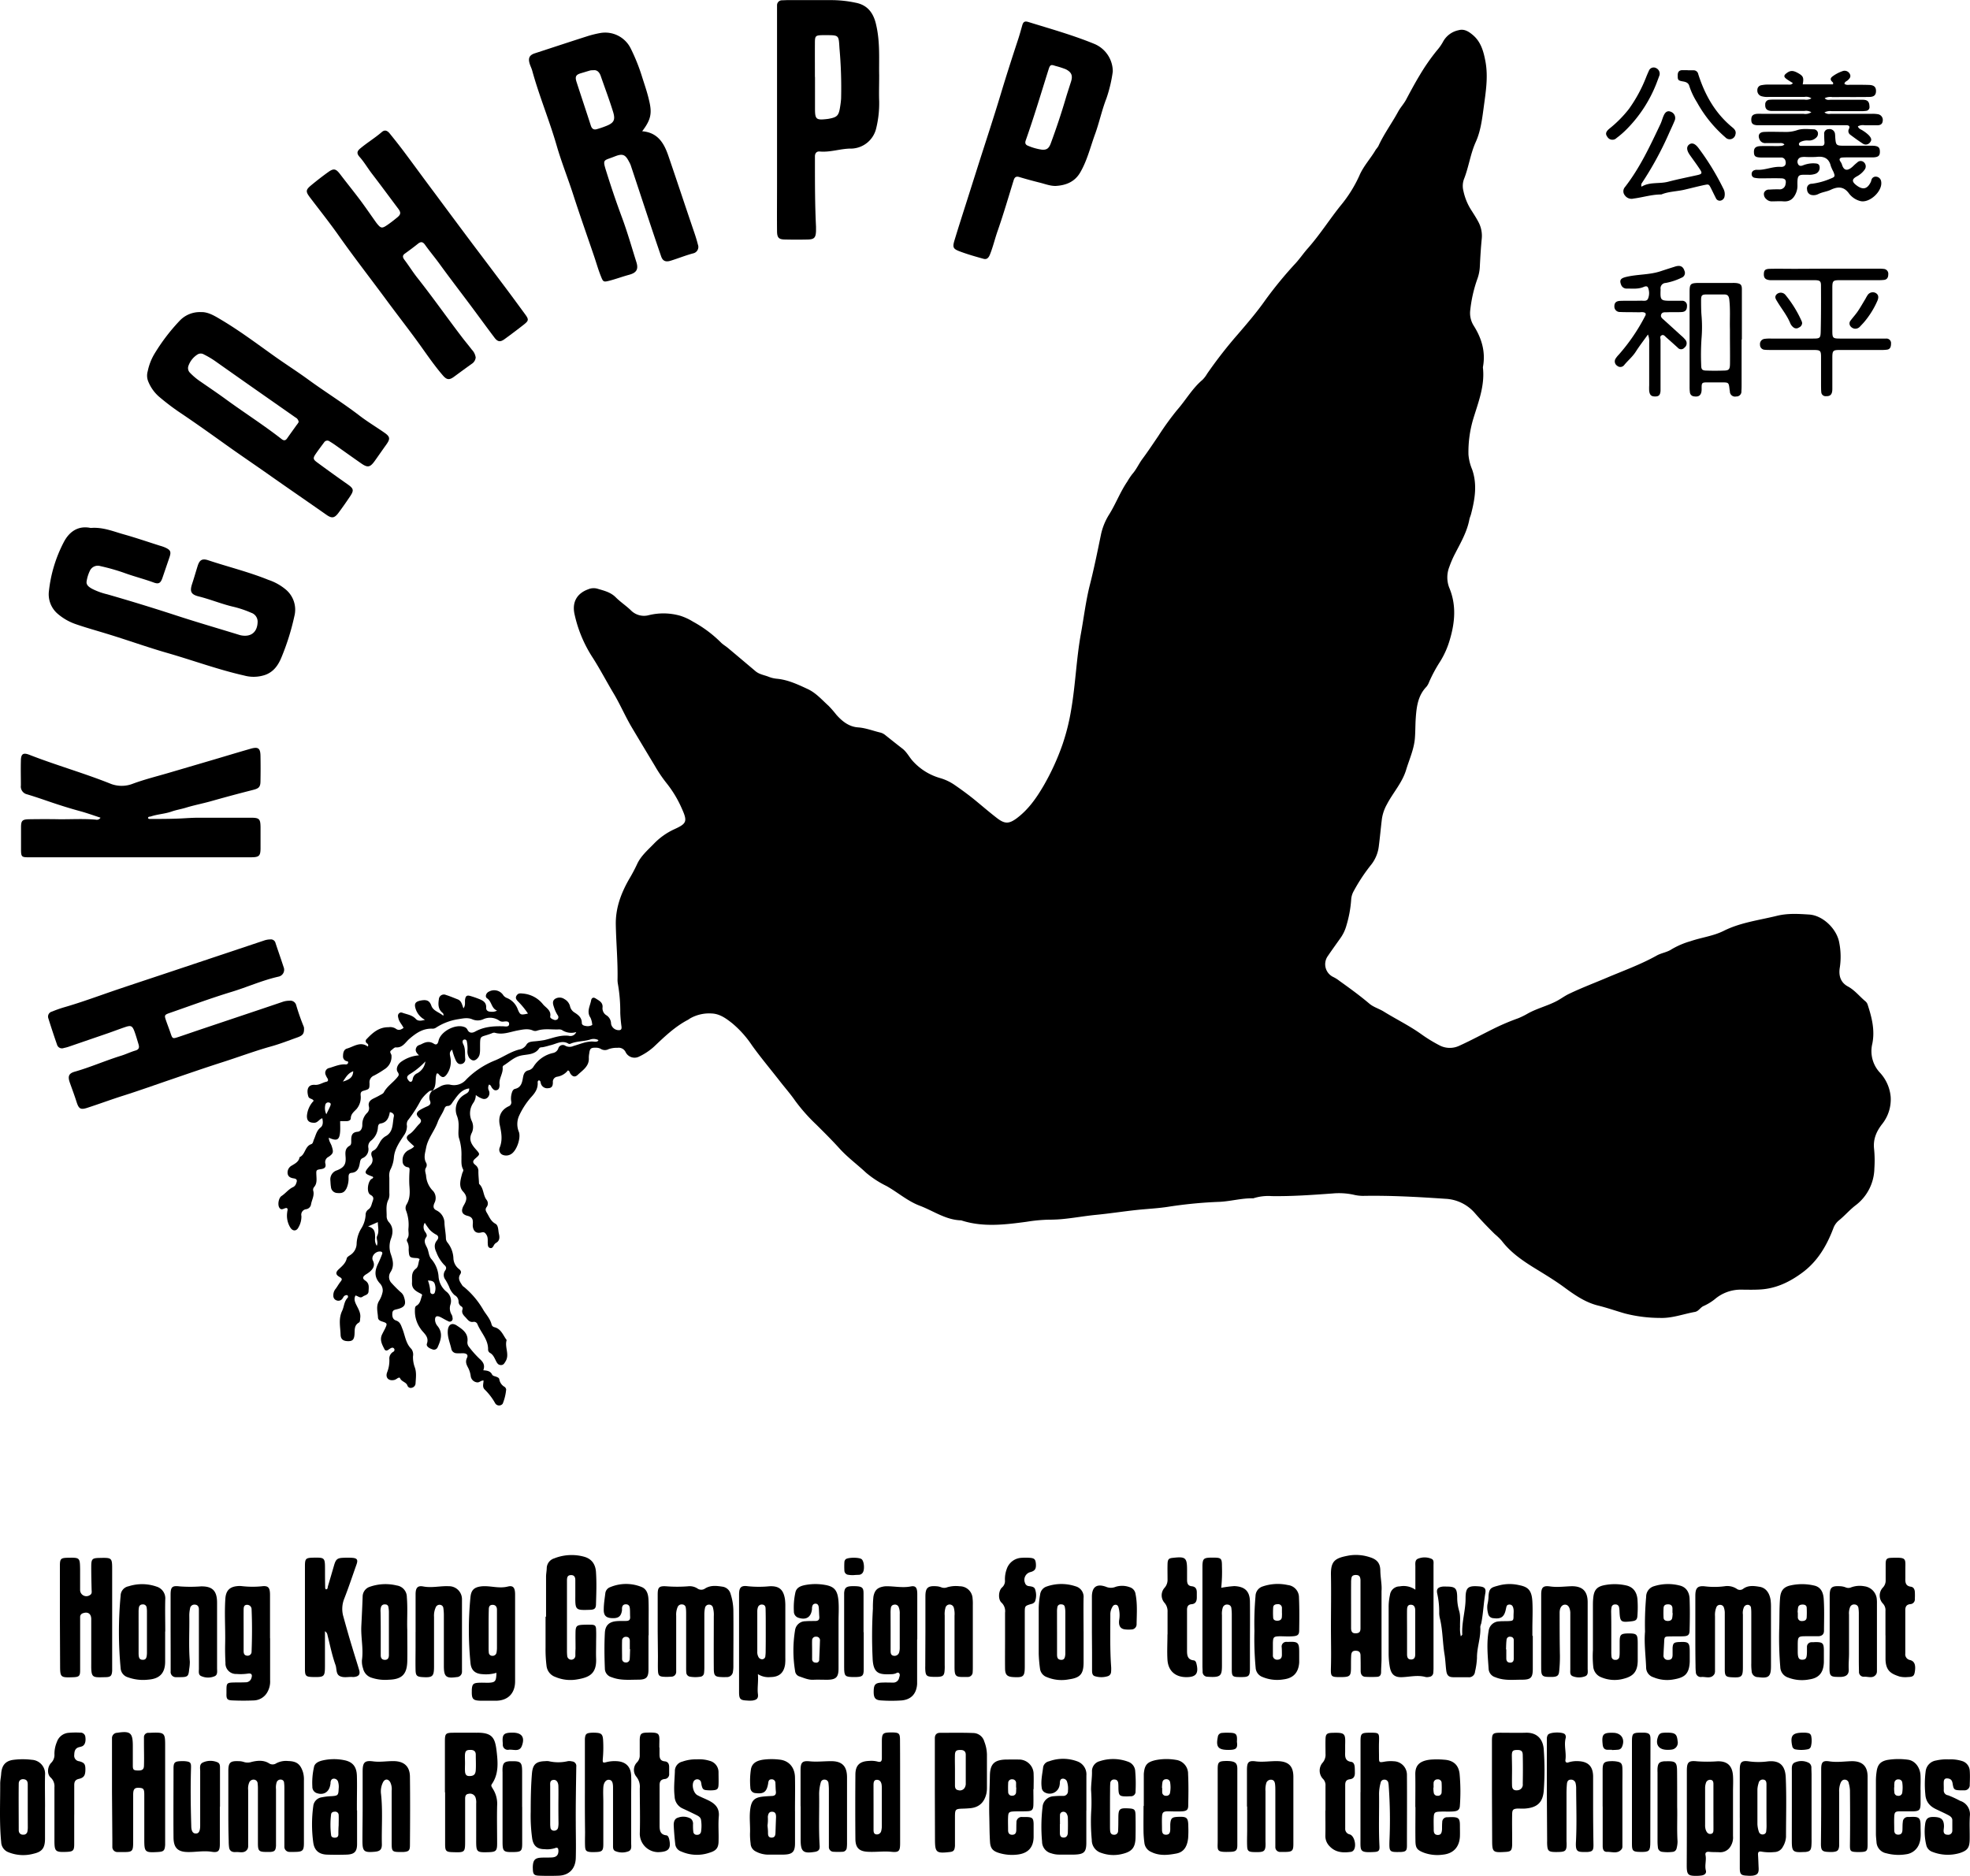 <svg xmlns="http://www.w3.org/2000/svg" viewBox="0 0 675.29 643.07"><g id="Layer_2" data-name="Layer 2"><g id="Layer_1-2" data-name="Layer 1"><path d="M148.29,373.89c-.39.06-.91,0-1.15.22a13,13,0,0,0-2.88,3.07,44,44,0,0,1-4.48,6.95,2.59,2.59,0,0,0-.28,1.85,5.49,5.49,0,0,1-1.09,3.33c-1.51,2.31-3.12,4.58-3.39,7.48a11,11,0,0,1-1.27,4.34,5.32,5.32,0,0,0-.29,2.6c0,1.76,0,3.52,0,5.28a4.92,4.92,0,0,1-.25,2.12c-1,1.82-.68,3.73-.67,5.63a3.07,3.07,0,0,0,.75,2.21c1.56,1.7,1.46,3.71.75,5.63a7.89,7.89,0,0,0,0,5.56c.65,1.93,1.16,3.94-.2,6a3,3,0,0,0,.46,3.79,42.32,42.32,0,0,0,3,3,3.36,3.36,0,0,1,1.18,1.7c.83,2.52.35,3.49-2.27,4.16-.8.21-1.61.24-1.71,1.31s.06,2.19,1.23,2.58c1.46.48,1.72,1.64,2.21,2.86.94,2.33,1.12,5,3.08,6.9a3.28,3.28,0,0,1,.55,2.52,10.1,10.1,0,0,0,.61,3.76c.65,1.78.38,3.63.27,5.46a1.61,1.61,0,0,1-1.28,1.56,1.2,1.2,0,0,1-1.53-.81c-.48-1.19-2-1.25-2.51-2.47-.12-.32-.55-.16-.84,0a4.25,4.25,0,0,1-1,.57c-2,.54-3.31-.69-2.58-2.6a11,11,0,0,0,.76-4.44,2.62,2.62,0,0,1,1.37-2.59.76.76,0,0,0,.3-1c-.31-.51-.79-.45-1.25-.19s-.65.47-1,.64a.75.75,0,0,1-1.06-.24c-.83-1.63-1.79-3.27-.84-5.19.32-.65.66-1.29,1-1.94.83-1.8.81-1.87-1.16-2.5-.67-.22-1.22-.6-1.26-1.28-.09-2-.79-3.93.43-5.84a9.23,9.23,0,0,0,1.18-3.11,3.5,3.5,0,0,0-1-2.83c-1.93-2.14-1.75-4.3-.62-6.65.52-1.07,1-2.19,1.41-3.3.27-.64-.12-.92-.67-.94-1.64-.08-3.16,1.7-2.48,3.09.81,1.66.16,2.75-1,3.8a10,10,0,0,1-1.36.95c-1.17.77-1.35,1.41-.24,2.14,1.48,1,1.17,2.33,1.12,3.64s-1.26,1.3-2,1.85c-.94.7-1.62-.26-2.49-.38-.64,1.25-.16,2.3.38,3.38.67,1.35,1.48,2.67,1.25,4.3-.08.56,0,1.32-.41,1.57-1.79,1-1.42,2.68-1.56,4.23-.16,1.74-.77,2.25-2.46,2.16-1.46-.07-2.26-.71-2.3-2.2-.09-2.74-.79-5.45.55-8.23.68-1.42.63-3.24,1.92-4.48a.73.73,0,0,0,0-.66c-.21-.33-.56-.2-.87-.1-.59.2-.71.83-1.08,1.24a1.7,1.7,0,0,1-2,.42,1.59,1.59,0,0,1-1-1.54,3.4,3.4,0,0,1,.82-2.43c.57-.77,1-1.6,1.62-2.37s.64-1.1-.32-1.65c-1.36-.78-1.43-1.56-.29-2.63s2.37-2.05,2.76-3.74c.1-.45.73-.82,1.19-1.13a4.77,4.77,0,0,0,2.2-4,10.79,10.79,0,0,1,1.51-5,9.86,9.86,0,0,0,1.57-4.72,2.22,2.22,0,0,1,.89-1.89c1-.66,1.1-1.65,1.45-2.64s.64-1.69-.69-2.42-1-4,.12-5.23c.26-.27.73-.33.83-.73-.09-.14-.12-.24-.18-.26-3-1.09-3.07-1.29-1-3.71a2.69,2.69,0,0,0,.77-3.05c-.36-.8-.39-1.76.41-2.14,1.24-.58,1.58-1.73,2.21-2.71a5.59,5.59,0,0,1,1.87-2.15c2.94-1.48,2.46-4.4,3-6.88.16-.74-.41-1.31-1.38-1.49-.32,1.91-1,3.57-3.18,3.91-.77.12-.87.85-.92,1.51a6.29,6.29,0,0,1-2.45,4.46,2.54,2.54,0,0,0-.81,2.37,3.28,3.28,0,0,1-1.94,3.51c-.82.35-.85,1.05-1,1.77-.28,1.66-.82,3.13-2.85,3.3-1,.09-1,.89-1,1.61a8.14,8.14,0,0,1-.71,3.73c-.74,1.37-1.46,1.71-3.14,1.57a2.25,2.25,0,0,1-2.19-2.14c-.12-.7-.14-1.43-.19-2.14a3.24,3.24,0,0,1,2.29-3.51c2.49-1,3.11-2.1,2.92-4.64-.11-1.45-.23-2.87,1.38-3.77.69-.38.55-1.28.56-2,0-1.47.26-2.63,2.17-2.8,1.17-.1,1.63-1.27,1.63-2.35a5.49,5.49,0,0,1,1.63-4.1,2.27,2.27,0,0,0,.62-2.22c-.32-1.34.38-2.12,1.48-2.68.71-.36,1.44-.69,2.13-1.09s1.27-.6,1.53-1.1c1.07-2,3-3.22,4.43-4.93.51-.63,1-1,.31-2s-.12-2.54,1.11-3.47a12,12,0,0,1,6.18-2.26c-.73-.73-1.39-1.43-1-2.47s1.13-1,1.83-1.36c1.43-.75,2.75-1.13,4.28-.15.8.51,1.34.19,1.59-1,.7-3.22,5.8-5.88,8.81-4.74a1.83,1.83,0,0,1,1.09.89c.6,1.33,1.73,1.2,2.63.7,3-1.67,6.19-1.91,9.5-1.83.76,0,2.13.39,2.17-.76s-1.21-.92-2.08-.83a2,2,0,0,1-1.35-.39,5.57,5.57,0,0,0-5.49-.41,4.67,4.67,0,0,1-3.7,0c-1.72-.72-3.32-.26-5.09,0a19.39,19.39,0,0,0-7.42,2.9,2,2,0,0,1-1.12.31c-3.27-.14-5.6,1.47-8,3.54-1.26,1.09-2.28,3.09-4.57,2.87-.49-.05-1.07.63-1.58,1-.78.59,0,1.14.07,1.71a5.07,5.07,0,0,1-2.48,4.85,31.83,31.83,0,0,1-3.48,2.1,2.46,2.46,0,0,0-1.56,2.64c0,2-.08,2-2,2.56-.92.25-1.11.68-1.05,1.54a6.18,6.18,0,0,1-1.38,4.71c-.93,1-1.93,1.67-2,3.18,0,.7-.75,1-1.43,1s-1.41,0-2.21,0c0,1.28.06,2.38,0,3.48-.2,3-1.06,3.47-3.89,2.2,0,1.15.72,2,1,2.89.64,2,.63,2.5-1.07,3.66a2,2,0,0,0-1.1,2.36c.29,1.29-.35,1.69-1.51,1.86-1.68.25-1.66.32-1.58,2.11.06,1.43.27,2.89-.83,4.09a1.48,1.48,0,0,0-.2,1.38c.36,1.67-.61,3.1-.83,4.67a2,2,0,0,1-1.72,1.5,1.9,1.9,0,0,0-1.55,2.32,7.3,7.3,0,0,1-1,3.88c-.66,1.36-1.93,1.41-2.76.15a7.77,7.77,0,0,1-1.11-5.28c0-.46.3-.94,0-1.39-.08,0-.15-.1-.22-.1-.84-.06-1.8,1.11-2.53-.21-.57-1.05-.17-3.28.82-3.92,1.41-.91,2.4-2.36,4-3.06a2.09,2.09,0,0,0,1-1.25c.37-.88.4-1.54-.8-1.71-1-.15-1.93-.49-2.12-1.63a2.7,2.7,0,0,1,1.48-2.8c1.18-.72,2.37-1.32,2.61-2.86,2-.82,1.77-3.7,4-4.45.62-.21.65-1,.92-1.61.65-1.42.87-3,2.28-4.1.86-.66.89-1.91.58-3.18-1.1.4-1.56,1.54-2.74,1.56-1.74,0-2.57-.64-2.52-2.38a8.37,8.37,0,0,1,2.31-5.14c-.39-.85-1.53-.58-1.82-1.48-.59-1.89-.47-4.22,2.3-4,1.44.11,2.58-.8,3.9-1.07.61-.13.66-.61.38-1.12a6.91,6.91,0,0,1-.66-1.26,1.7,1.7,0,0,1,1.34-2.35c1.82-.54,3.59-1.37,5.57-1.2a.81.81,0,0,0,.78-.46c.08-.25,0-.55-.19-.61a1.65,1.65,0,0,1-1.53-1.79c0-1.14.26-2.27,1.35-2.58,2.34-.67,4.59-2.57,7.15-.69.41-.82-.25-1-.5-1.29a.89.89,0,0,1,.09-1.28c2.06-2.17,4.22-4.1,7.51-4.06a3.6,3.6,0,0,1,2.48.5c.89.7,1.76.41,2.67-.28-.57-1.14-1.45-2-1.75-3.19-.16-.63-.35-1.28.21-1.79s1-.23,1.57-.05c1.48.48,3,.71,4.2,2,.68.74,1.73.66,3.1.27a6.45,6.45,0,0,1-3.15-3.63c-.65-1.91-.18-2.62,1.81-3,1.65-.28,2.86-.17,3.53,1.79.63,1.8,2.7,2.23,4.08,3.44.25-.66-.15-.9-.42-1.14-1.37-1.24-1.33-2.85-1.09-4.45a1.73,1.73,0,0,1,2.44-1.53c1.37.42,2.69,1,4,1.5s1.48,1.74,2,3.09c.79-1.1.42-2.08.55-3,.19-1.25.62-1.57,1.76-1.25a30.57,30.57,0,0,1,2.94,1c1.38.54,2.63,1.18,2.53,3-.05,1,.65,1.4,1.58,1.4a3.54,3.54,0,0,0,2.16-.38c-2-.77-1.77-3.09-3.41-4.19-.84-.56-.36-1.87.63-2.32a3.7,3.7,0,0,1,4.94,1.29,2.91,2.91,0,0,0,1.34.95,6.59,6.59,0,0,1,3.62,3.91c.82,1.91,1,1.92,3.47,1.38a27.81,27.81,0,0,0-3.14-3.89c-.6-.62-1.39-1.28-.77-2.27s1.45-.75,2.37-.68a9.81,9.81,0,0,1,6.75,3.74c1,1.15,2.8,2,2.42,4.11-.09.52.62.88,1.17,1.07a1.2,1.2,0,0,0,1.34-.15,1,1,0,0,0,.07-1.32,11.25,11.25,0,0,1-1.3-2.82c-.35-1-.67-2.14.4-2.84a2.91,2.91,0,0,1,3.19.09,3.88,3.88,0,0,1,1.9,2.37,3.37,3.37,0,0,0,1.43,2.15c1.37.87,2.63,1.76,2.63,3.66,0,.62.59.92,1.2,1a3.19,3.19,0,0,0,2.38-.31,7.23,7.23,0,0,0-.6-2.47c-1.43-2.08-.15-4,.2-5.92.15-.86.72-1.25,1.57-.7,1.19.77,2.59,1.36,2.34,3.22a2.8,2.8,0,0,0,1.44,2.61,3.43,3.43,0,0,1,1.49,2.84,2.69,2.69,0,0,0,3,2.18c.62-.14.62-.66.59-1.14a47.48,47.48,0,0,1-.43-4.77,54.49,54.49,0,0,0-.79-9.79,8.56,8.56,0,0,1-.15-1.43c.14-6.31-.47-12.61-.59-18.92-.12-5.77,1.77-10.8,4.53-15.65a55.94,55.94,0,0,0,2.71-5.07c1.25-2.82,3.6-4.85,5.7-7a23,23,0,0,1,7.13-5.1c4.26-1.95,4.59-2.64,2.48-7.27a38.61,38.61,0,0,0-5.2-8.58,47.58,47.58,0,0,1-4-5.93q-4-6.63-8-13.35c-2.21-3.78-3.92-7.8-6.16-11.52-2.38-4-4.51-8.07-7-12a44.57,44.57,0,0,1-6.4-15.37c-.76-4,1-6.88,4.77-8.24a4.78,4.78,0,0,1,3.05-.22c2.27.69,4.55,1.15,6.39,3,1.56,1.56,3.45,2.81,5.08,4.35a6.31,6.31,0,0,0,6.19,1.76,21,21,0,0,1,10.89.21,19.57,19.57,0,0,1,4.3,2,41.94,41.94,0,0,1,9.7,7.27c.69.65,1.53,1.13,2.26,1.74,3.17,2.65,6.33,5.33,9.5,8,1.27,1.06,2.9,1.28,4.38,1.85a10.32,10.32,0,0,0,2.78.7c3.83.33,7.22,1.93,10.63,3.51,2.91,1.34,4.94,3.73,7.24,5.8a39.41,39.41,0,0,1,2.67,3.07c2,2.24,4.3,4.09,7.43,4.31,2.67.19,5.13,1.19,7.69,1.79a4.4,4.4,0,0,1,1.68.89c1.94,1.54,3.87,3.09,5.83,4.6,1.55,1.2,2.37,3,3.68,4.4a20,20,0,0,0,9.22,5.69,17.06,17.06,0,0,1,4.94,2.33c2.36,1.62,4.65,3.3,6.89,5.11,2.58,2.11,5.11,4.31,7.76,6.34s4.11,1.91,6.7,0c4-3,6.72-6.92,9.2-11.15a82.77,82.77,0,0,0,6.48-14.14,73.23,73.23,0,0,0,3-12.08c1.47-8.59,1.75-17.33,3.31-25.9,1-5.49,1.66-11.06,3-16.45,1.47-5.74,2.64-11.52,3.83-17.3a21.18,21.18,0,0,1,2.82-7.07c2.29-3.65,3.8-7.74,6.24-11.32a24.1,24.1,0,0,1,1.72-2.58c1.39-1.55,2.23-3.51,3.44-5.15,1.91-2.56,3.66-5.22,5.46-7.86a98.24,98.24,0,0,1,6.44-8.93c3-3.4,5.2-7.4,8.71-10.36a10,10,0,0,0,1.59-2.08,153.24,153.24,0,0,1,10.41-13.39c3.33-3.87,6.68-7.77,9.6-11.94a138.6,138.6,0,0,1,10.46-12.7c1.43-1.6,2.65-3.39,4.08-5,4.08-4.61,7.37-9.82,11.21-14.62A45,45,0,0,0,466,60.15c1.4-3.26,3.87-5.84,5.62-8.87a13.09,13.09,0,0,0,.85-1.15c1.89-4.17,4.62-7.84,6.79-11.84.81-1.49,2-2.72,2.77-4.2,1.46-2.75,2.93-5.49,4.54-8.16a70.55,70.55,0,0,1,6-8.65,16.31,16.31,0,0,0,2.06-2.93,7.85,7.85,0,0,1,5.39-4c2-.56,3.61.58,5,1.78,2.67,2.33,3.54,5.58,4.17,8.93,1,5.38.08,10.65-.63,16-.54,4-1.05,8-2.7,11.64-1.85,4.11-2.39,8.6-4.05,12.76a6.89,6.89,0,0,0-.17,4,19.72,19.72,0,0,0,2.84,6.81c.82,1.28,1.64,2.56,2.34,3.9a10.06,10.06,0,0,1,1.09,5.8c-.29,3-.47,6-.63,9.08a14.31,14.31,0,0,1-.82,4.46A46.48,46.48,0,0,0,504,106.19a8.13,8.13,0,0,0,1.19,5.5c2.74,4.34,4.11,9,3.14,14.14a1,1,0,0,0,0,.24c.68,6.08-1.5,11.62-3.23,17.25a39.62,39.62,0,0,0-1.73,12.53,16.4,16.4,0,0,0,1.26,5.09c1.81,5.2.94,10.24-.38,15.32-.16.61-.45,1.21-.57,1.83-.8,4.23-2.94,7.9-4.87,11.65a34.2,34.2,0,0,0-2,4.6,9.83,9.83,0,0,0-.06,7.06c2.54,6,2,12,.2,18a29.53,29.53,0,0,1-3.3,7.41,49.62,49.62,0,0,0-3.77,7,5.54,5.54,0,0,1-.94,1.66c-2.94,3.06-3.38,6.95-3.65,10.89-.15,2.23-.1,4.47-.28,6.7-.3,3.79-1.91,7.24-3,10.83-1.33,4.47-4.52,7.86-6.61,11.89a14.51,14.51,0,0,0-1.7,4.94c-.38,3.09-.65,6.19-1.05,9.28a12.57,12.57,0,0,1-2.54,6.33,60.5,60.5,0,0,0-6.08,9.17,6.81,6.81,0,0,0-.87,3,40.07,40.07,0,0,1-1.6,8.7,13.81,13.81,0,0,1-2.16,4.53c-1.42,2-2.86,4-4.27,6.07a4.84,4.84,0,0,0,1.83,7.11,11.82,11.82,0,0,1,2.2,1.38c3.49,2.49,6.94,5,10.23,7.78,1.48,1.25,3.38,1.74,5,2.76,4.19,2.59,8.63,4.75,12.67,7.62a50.66,50.66,0,0,0,6.53,4,7.58,7.58,0,0,0,6.51.12c4.44-2,8.7-4.37,13.08-6.48a77.72,77.72,0,0,1,7.24-3,26.56,26.56,0,0,0,3.42-1.7c3.09-1.69,6.53-2.53,9.65-4.14,1.54-.79,2.88-1.85,4.48-2.59,4.18-2,8.47-3.62,12.72-5.42,5.79-2.46,11.73-4.58,17.25-7.67,1.58-.88,3.49-1.08,5.05-2.12a27.5,27.5,0,0,1,6.49-2.78c3.77-1.3,7.8-1.75,11.39-3.55,5.73-2.87,12-3.62,18.14-5.13,3.76-.94,7.45-.7,11.16-.46,4.75.31,9.53,5,10.31,9.71a24.82,24.82,0,0,1,.2,8.34c-.46,2.64.07,5.15,2.74,6.6,2.36,1.27,4,3.42,6,5.08a2.5,2.5,0,0,1,.79,1.18c1.43,4.36,2.54,8.75,1.59,13.4a10.8,10.8,0,0,0,2.71,10,14,14,0,0,1,3.59,8.22,13.56,13.56,0,0,1-3,9.39c-2,2.6-3.09,5.28-2.67,8.63a39.91,39.91,0,0,1,.08,6.47,16.24,16.24,0,0,1-6.57,12.77c-2,1.56-3.66,3.53-5.66,5.13a6.28,6.28,0,0,0-1.87,2.74c-2.26,5.9-5.35,11.21-10.55,15.07-4.24,3.15-8.83,5.41-14.16,5.79-2.23.16-4.48.1-6.72.08a13.65,13.65,0,0,0-9.2,3.3,18,18,0,0,1-3.88,2.34c-1.1.52-1.61,1.76-2.93,2-4,.72-7.8,2.21-12,2.05a48.77,48.77,0,0,1-12-1.53c-3.12-.9-6.22-2-9.38-2.76-4.23-1.1-7.83-3.58-11.29-6.13s-7.17-4.75-10.81-7c-4-2.5-7.83-5.22-10.7-9a21.86,21.86,0,0,0-2.4-2.32c-2.33-2.29-4.59-4.63-6.74-7.1a14.2,14.2,0,0,0-10.18-5c-9.41-.64-18.82-1.17-28.26-1a13.92,13.92,0,0,1-3.32-.42,23.92,23.92,0,0,0-7.16-.4c-6.93.5-13.86,1-20.81.9a16.65,16.65,0,0,0-6.16.71.52.52,0,0,1-.24.05c-3.84-.09-7.56,1-11.39,1.2a151.37,151.37,0,0,0-17.38,1.65c-3.7.6-7.47.75-11.2,1.15-4.61.5-9.18,1.21-13.8,1.66-4,.39-7.89,1.12-11.87,1.48-1.6.14-3.19.18-4.79.19a55,55,0,0,0-7.12.7c-7.43,1-14.92,1.94-22.31-.42a.65.65,0,0,0-.23-.06c-5.24-.15-9.44-3.23-14.11-5-4.24-1.59-7.59-4.63-11.48-6.79a33.66,33.66,0,0,1-7-4.57c-2.95-2.77-6.21-5.14-9-8.2-2.54-2.81-5.28-5.54-8-8.24a60.61,60.61,0,0,1-7.26-8.19c-1.56-2.26-3.42-4.37-5.13-6.56-3.22-4.14-6.61-8.16-9.67-12.42a35.52,35.52,0,0,0-6.83-7.63c-2.07-1.62-4.2-3.21-7-3.32a13.25,13.25,0,0,0-7.32,1.65c-.28.16-.52.37-.8.52-4.51,2.35-8.1,5.85-11.75,9.3a20.83,20.83,0,0,1-4.93,3.27,3.41,3.41,0,0,1-4.7-1.5,2.62,2.62,0,0,0-2.76-1.47,8.61,8.61,0,0,0-3.06.45,2.67,2.67,0,0,1-2.74-.11,3.22,3.22,0,0,0-1.62-.37c-1.71-.06-2.09.26-2.29,2a7.7,7.7,0,0,0-.14,1.43c.2,2.92-2.1,4.26-3.83,5.9-.94.88-1.82.59-2.55-.56-.21-.32-.17-.79-.78-1a5.88,5.88,0,0,1-3.69,2.17,1.75,1.75,0,0,0-1.47,1.92c0,1-.21,1.94-1.5,2a2.27,2.27,0,0,1-2.62-1.59c-.14-.4-.06-1-.7-1.09a.73.73,0,0,0-.38.81c.08,2.07-.87,3.48-2.29,5a26.14,26.14,0,0,0-4.16,6.49,7,7,0,0,0,0,5.39c.75,2.13-.77,6.49-2.68,7.6a3.17,3.17,0,0,1-3,.2,1.91,1.91,0,0,1-.87-2.5c1-2.59.57-5,0-7.64s.23-5.12,3-6.43a1.45,1.45,0,0,0,.92-1.72,6.43,6.43,0,0,1,.13-2.62c.19-.72.44-1.48,1.21-1.66,2.07-.47,2.41-2.22,2.68-3.81.23-1.34.61-2.28,2-2.57a2.79,2.79,0,0,0,1.66-1.3,10.64,10.64,0,0,1,6.72-4.63,2.39,2.39,0,0,0,1.73-1.53,1.61,1.61,0,0,1,2.53-.87,3.17,3.17,0,0,0,2.71,0c2.36-.65,4.64-1.78,7.2-1.46a2.52,2.52,0,0,0,.94-.1c.12,0,.2-.2.41-.43a3.6,3.6,0,0,0-3-.16c-2.15.61-4.45.49-6.54,1.36a.91.91,0,0,1-.7.05c-2.27-1.42-4.32.13-6.42.54a23,23,0,0,1-2.54.64c-.38,0-1,.09-1.11.34-1.57,2.44-4.35,2-6.59,2.6s-3.8,2.22-5.67,3.35a.76.76,0,0,0-.29.63c.23,2.05-1.35,3.77-1.06,5.83a2,2,0,0,1,0,.48c-.08.65-.21,1.3-1,1.49s-1.18-.29-1.6-.8c-.29-.35-.31-.93-1-1.12a2.16,2.16,0,0,0-.09,2,2.14,2.14,0,0,1-.57,2.6c-1,.72-1.83.16-2.7-.23a11.06,11.06,0,0,1-1.18-.78,4.72,4.72,0,0,1-.85,2.68,6.26,6.26,0,0,0-.57,6.16,4.81,4.81,0,0,1,.1,4c-1.28,2.41-.14,4.11,1.34,5.78s1.49,1.68-.14,3.1c-1,.86-1.06,1.44,0,2.28a2.53,2.53,0,0,1,1,2.24c0,1.2.13,2.39.2,3.59,0,.23,0,.57.1.69,1.56,1.45,1.27,3.74,2.46,5.35a2,2,0,0,1,.12,2.46c-.64.82-.36,1.39.08,2.13.81,1.34,1.29,2.78,2.88,3.66,1.08.59.92,2.28,1.21,3.49s.28,2.41-1.07,3.13a2.24,2.24,0,0,0-.74.91c-.3.51-.59,1-1.28.77s-.69-.83-.73-1.4c-.09-1,.16-2.1-.43-3.05-.38-.61-.71-1.12-1.7-.87-1.73.45-2.72-.27-3-1.95a4.39,4.39,0,0,1,0-1c.08-1.37-.06-2.3-1.82-2.74-2.06-.52-2.32-1.79-1.25-3.65.93-1.61,1.37-2.91-.26-4.65s-.89-4.07-.34-6.16c.13-.52.61-1,.3-1.55-.72-1.35-.49-2.81-.54-4.24a18.56,18.56,0,0,0-.74-6.12c-.5-1.35-.19-3-.22-4.52a8.85,8.85,0,0,0-.53-3.28,5.88,5.88,0,0,1,2.43-7.31c.77-.52,1.81-.77,1.72-2.19-2.71.34-4,2.45-5.37,4.27-.59.77-.89,1.7-2,1.74-.8,0-1,.62-1.26,1.24-.61,1.47-1.63,2.81-2.14,4.23-1.1,3.09-3.39,5.61-4,8.88-.32,1.7-.94,3.39,0,5.1a1.64,1.64,0,0,1,0,1.63c-.67,1-.07,1.92,0,2.9a8.1,8.1,0,0,0,2.46,5.23,3.71,3.71,0,0,1,.38,4.09c-.51,1.23-.37,2,.79,2.53a4.85,4.85,0,0,1,2.67,4.5c.11,1.68.45,3.32.49,5a2.4,2.4,0,0,0,.57,1.52,9.23,9.23,0,0,1,2,5.27,4.91,4.91,0,0,0,1.85,3.73c.69.51,1,1.08.5,1.83-1,1.57,0,2.73.76,3.93a2.28,2.28,0,0,0,.55.46,29.08,29.08,0,0,1,6.65,7.94c1,1.62,2.33,3,2.79,4.94a1.29,1.29,0,0,0,1,.9c2.31.6,2.93,2.79,4.16,4.4-.78,2.4,1.08,4.92-.38,7.3-.4.65-.69,1.27-1.56,1.27s-1.25-.52-1.62-1.2c-.59-1.11-1-2.36-2.21-3a1.36,1.36,0,0,1-.6-1.26c0-3.38-2.47-5.68-3.65-8.55a1.26,1.26,0,0,0-1.37-.8c-1.39.26-2-.81-2.74-1.58s-1.43-1.52-1-2.73a.83.83,0,0,0-.44-1,1.93,1.93,0,0,1-.92-1.6,2.49,2.49,0,0,0-1.36-2.24,7,7,0,0,1-1.9-2.94,22.35,22.35,0,0,0-1.23-2.32,2.64,2.64,0,0,1-.13-3.15c.62-.86.36-1.42-.33-2a12.6,12.6,0,0,1-2.64-4.25c-.63-1.33-.93-2.74.15-4.07.69-.84.67-1.63-.42-2.12a8.73,8.73,0,0,1-2.07-1.61,23.53,23.53,0,0,1-1.65-2.36,2.79,2.79,0,0,0,.15,3.14c.39.56.76,1.23.35,1.77-1,1.31-.32,2.44.24,3.56.66,1.29.54,2.89,1.54,4a10.27,10.27,0,0,1,2.44,5.9,7.37,7.37,0,0,0,2.81,5.34,4,4,0,0,1,1.25,4.37,4.18,4.18,0,0,0,.41,3.4,2.35,2.35,0,0,1,.32,1.13,1,1,0,0,1-1.56,1.09c-1-.43-1.81-1-2.76-1.44-1.25-.53-1.78-.05-1.65,1.33a3.64,3.64,0,0,0,.92,1.92c1.87,2.42,1,4.82-.06,7.19a1.37,1.37,0,0,1-1.85.67c-1-.32-2.14-1-1.82-1.92.87-2.52-1.26-3.63-2.21-5.18a10.23,10.23,0,0,1-1.9-6.26c0-.56,0-1.28.49-1.55,1.48-.81,1.45-2.38,2-3.65-.08-.12-.12-.31-.23-.37-1.62-.86-3.4-1.58-3.26-3.91.1-1.69-.41-3.47,1.36-4.81.92-.7.76-2.17,1.26-3.27a2.83,2.83,0,0,0-.77-.33c-2.76-.13-2.85-.19-3-3a4.69,4.69,0,0,0-.44-2.55,1,1,0,0,1,0-1.15c.75-1.1.26-2.3.37-3.46a13.65,13.65,0,0,0-.78-6.05,2.37,2.37,0,0,1,.09-2.11c1.32-2.09,1.2-4.36,1-6.69a40.35,40.35,0,0,1,.06-4.79c0-.57.18-1.21-.56-1.36a2,2,0,0,1-1.81-2.14,3.79,3.79,0,0,1,1.47-3.36c.76-.58,1.77-.77,2.5-1.65-.55-.52-1.12-1-1.68-1.57-1.11-1.07-1.21-1.81.12-2.67s2.15-2.32,3.28-3.41c.76-.74.89-1.35-.05-2.17-1.12-1-1-1.82.27-2.63a21.14,21.14,0,0,1,2.56-1.29c.84-.38,1.34-.89.92-1.86a3.19,3.19,0,0,1,.63-3.35c.84-.46,1.68-.93,2.53-1.38a5.39,5.39,0,0,1,3.66-.84A5.53,5.53,0,0,0,159.9,370a29.1,29.1,0,0,1,9.45-6.32c3-1.16,5.55-3.12,8.68-3.88a3.55,3.55,0,0,0,2.35-1.54c.56-1,1.43-1.1,2.42-1.23a37.48,37.48,0,0,0,3.78-.46c2.76-.62,5.43-1.83,8.38-1.47a2.16,2.16,0,0,0,2.57-1.28,5.76,5.76,0,0,1-4.93-.72,2.43,2.43,0,0,0-1.18-.18c-2.46.09-5-.38-7.38.44a1.94,1.94,0,0,1-1.4-.09c-1.72-.74-3.54-.3-5.19,0-2.61.49-5.12,1.6-7.86.78a1.58,1.58,0,0,0-.93.17c-4.25,1.67-4.09.2-4.1,5.27,0,.55,0,1.12-.1,1.67a2.89,2.89,0,0,1-.66,1.52c-1,1.18-2,1.15-3-.08a4.23,4.23,0,0,1-.55-2.53,11.92,11.92,0,0,0-.24-3.1.72.72,0,0,0-.9-.57c-.48.11-.58.52-.53.93a3.3,3.3,0,0,0,.33.89c.68,1.52.41,3.15.56,4.73a1.58,1.58,0,0,1-1.24,1.81c-.93.21-1.44-.26-1.91-1.05a20.5,20.5,0,0,1-1.33-3.85c-1.1.8-.76,1.67-.63,2.5a7.51,7.51,0,0,1-1.19,5.93c-.91,1.23-1.56,1.28-2.64.16-.2-.22-.29-.58-.84-.39C149,369.86,149.8,372.19,148.29,373.89Zm-2.47-10a25.73,25.73,0,0,1-5.53,4.47,2,2,0,0,0-.35.31.94.94,0,0,0-.21,1.28c.27.38.5.89,1,.92s.69-.56.75-1a2.64,2.64,0,0,1,1.55-1.93A5.36,5.36,0,0,0,145.82,363.91ZM129.15,427.1c.6-1.37-.33-2.43.13-3.37.74-1.49.27-2.93.23-4.75l-3.34,1.47c2.54.66,2.36,2.34,2.42,3.93A3.92,3.92,0,0,0,129.15,427.1ZM146.69,439a12.33,12.33,0,0,1,.8,3.88.8.8,0,0,0,.78.76.73.73,0,0,0,.75-.48,4.53,4.53,0,0,0,0-3C148.76,439.31,148,439,146.69,439ZM111.86,382c.6-1.26,1-2,1.34-2.82.2-.46.32-1-.33-1.17a1,1,0,0,0-1.33.67A4.91,4.91,0,0,0,111.86,382Zm5.71-11.21c2.55-.77,3.39-1.63,3.52-3.53C119.37,367.86,118.58,369.26,117.57,370.75Z"></path><path d="M220.13,45c5.64.43,7.67,4.54,9.07,8.69,3,8.76,5.89,17.54,8.88,26.29.43,1.28.83,2.58,1.16,3.89a2.25,2.25,0,0,1-1.67,3c-2.62.7-5.13,1.73-7.71,2.52-1.66.51-2.68.1-3.22-1.47-1.79-5.2-3.53-10.42-5.26-15.64s-3.45-10.45-5.19-15.67a9.6,9.6,0,0,0-.63-1.29c-1.21-2.34-2.16-2.71-4.62-1.77l-1.12.43c-2.9,1.08-3.25.78-2.08,4.52,1.66,5.33,3.44,10.62,5.39,15.86,1.89,5.07,3.38,10.3,5,15.46.8,2.49.06,3.7-2.46,4.38-2.23.6-4.4,1.41-6.63,2s-2.28.46-3.08-1.54c-.89-2.21-1.53-4.52-2.3-6.78-2.38-7-4.86-14-7.12-21-1.83-5.69-4.07-11.24-5.73-17-2.5-8.66-6-17-8.38-25.68-.24-.85-.66-1.63-.9-2.47-.54-1.87,0-2.87,1.83-3.46,5.84-1.9,11.66-3.83,17.5-5.7a35.69,35.69,0,0,1,4.86-1.24,9.75,9.75,0,0,1,10.53,5.38,65.19,65.19,0,0,1,3.89,9.77c.84,2.65,1.76,5.28,2.37,8C223.55,38.82,223.17,41,220.13,45ZM203.37,24.08a5.75,5.75,0,0,0-1,.06c-1.06.3-2.12.64-3.19.95-1.77.51-2.14,1.18-1.55,3,1.62,5,3.3,10,4.91,15,.33,1,.92,1.48,1.94,1.22a30.76,30.76,0,0,0,3-1c2.94-1.11,3.58-2.09,2.65-5.06-1.29-4.17-2.85-8.26-4.27-12.39C205.32,24.51,204.46,23.91,203.37,24.08Z"></path><path d="M68.87,107c2.47-.11,4.76,1.33,7,2.66,6.39,3.8,12.33,8.28,18.38,12.58,3.78,2.68,7.69,5.17,11.43,7.9,5.8,4.23,11.9,8,17.62,12.4,2.72,2.08,5.68,3.85,8.49,5.81,2,1.38,2,2.16.6,4.11s-2.66,3.79-4,5.66c-1.55,2.12-2.38,2.27-4.57.75-3-2.09-6-4.24-9-6.36-.59-.41-1.2-.8-1.81-1.17a1.29,1.29,0,0,0-1.9.31c-1,1.35-2,2.66-2.95,4.06s-.79,1.82.55,2.81q5.2,3.84,10.51,7.56c2,1.42,2.18,2,.79,4.08-1.29,1.92-2.61,3.82-4,5.68s-2.31,1.92-4.17.61c-6.21-4.36-12.47-8.64-18.67-13-5.14-3.64-10.36-7.15-15.49-10.81-5.45-3.9-10.91-7.8-16.49-11.53a82.52,82.52,0,0,1-6.83-5.25,13.8,13.8,0,0,1-3.54-5.07,5.34,5.34,0,0,1-.18-3.53,19,19,0,0,1,2.33-6,66,66,0,0,1,8.71-11.4A9.49,9.49,0,0,1,68.87,107Zm33.51,37.67a2,2,0,0,0-1.09-1.55l-15.1-10.57q-6.07-4.26-12.14-8.55a29.39,29.39,0,0,0-4.11-2.46,2.08,2.08,0,0,0-2.26,0,7.6,7.6,0,0,0-3.08,3.87,2.24,2.24,0,0,0,.56,2.42,22,22,0,0,0,3.68,3.06c3,2.08,6.07,4.14,9,6.3,6.2,4.5,12.67,8.63,18.72,13.36.67.52,1.27.57,1.82-.21,1.1-1.57,2.23-3.12,3.34-4.68C102,145.35,102.19,145,102.38,144.7Z"></path><path d="M163.06,122.56a2.9,2.9,0,0,1-1.36,2.18c-2,1.43-4,2.9-6,4.37-1.64,1.22-2.53,1.18-3.89-.4-2.59-3-4.9-6.3-7.2-9.54-3.94-5.54-8.14-10.87-12.17-16.34-5.4-7.32-11-14.5-16.25-21.94-3.17-4.51-6.61-8.82-9.94-13.21-1.5-2-1.5-2.58.41-4.16s3.86-3.1,5.87-4.54c1.86-1.34,2.61-1.13,4,.66,2.28,3,4.64,5.9,6.89,8.9,1.81,2.42,3.51,4.92,5.27,7.39.13.2.27.39.42.58,1.45,1.81,1.81,1.9,3.72.58,1.18-.81,2.31-1.7,3.42-2.62s1.24-1.6.32-2.84c-3-4-6-8.08-9.06-12.07-1.46-1.89-2.66-4-4.26-5.78-1.08-1.22-.89-2,.38-3,2.34-1.94,4.94-3.52,7.25-5.51.93-.81,1.8-.62,2.69.47,1.86,2.29,3.69,4.61,5.46,7,3.34,4.47,6.62,9,10,13.49q6.48,8.75,13,17.46c3.78,5,7.6,10.07,11.38,15.11,2.2,2.94,4.37,5.91,6.54,8.87,1.38,1.87,1.35,2.25-.49,3.69-2.14,1.68-4.31,3.31-6.51,4.91-1.48,1.07-2.35.94-3.46-.53-2.79-3.7-5.51-7.45-8.28-11.16-3.54-4.74-7.15-9.42-10.61-14.2-1.6-2.2-3.35-4.27-4.92-6.48-.71-1-1.4-1.15-2.38-.36-1.43,1.15-2.91,2.25-4.4,3.32-1,.67-.93,1.31-.28,2.19,1.52,2,2.89,4.22,4.47,6.22,5.26,6.65,10.12,13.58,15.26,20.31,1.11,1.46,2.3,2.86,3.41,4.32A4.79,4.79,0,0,1,163.06,122.56Z"></path><path d="M104.22,352.82c0,1.58-.46,2.19-2.27,2.83-3,1.07-6,2.25-9.06,3.1-5.6,1.56-11,3.6-16.58,5.38C70.47,366,64.67,368,58.86,370c-5.51,1.87-11,3.85-16.52,5.6-4.19,1.32-8.3,2.86-12.48,4.21-2.24.72-2.86.32-3.6-2s-1.51-4.37-2.29-6.55-.5-3.25,1.67-3.86c5.37-1.53,10.49-3.8,15.82-5.45,1.68-.51,3.27-1.3,4.95-1.79,1.3-.37,1.39-1.12,1.07-2.17-.44-1.45-.85-2.91-1.37-4.33-.74-2-1.21-2.22-3.19-1.55s-3.9,1.41-5.85,2.09l-13.78,4.73a13,13,0,0,1-1.4.35,1.75,1.75,0,0,1-2.33-1.12q-1.57-4.51-3-9.09a1.76,1.76,0,0,1,1.26-2.27,41.46,41.46,0,0,1,4.05-1.44c6.51-1.87,12.84-4.28,19.26-6.43,6.26-2.11,12.53-4.17,18.8-6.27l30.85-10.31a7,7,0,0,1,1.88-.29,1.62,1.62,0,0,1,1.79,1.26c.9,2.72,1.86,5.42,2.74,8.15a2.41,2.41,0,0,1-1.77,3.36c-5.54,1.25-10.71,3.6-16.13,5.24-7.09,2.16-14,4.73-21,7.16-2,.68-2,.84-1.33,2.77.47,1.36,1,2.7,1.46,4.06.71,2.1.7,2.12,2.85,1.41,2.43-.81,4.84-1.65,7.26-2.47l20.62-6.92c2.64-.89,5.29-1.78,7.92-2.68a7.26,7.26,0,0,1,2.12-.32,2.08,2.08,0,0,1,2.35,1.54,75.19,75.19,0,0,0,2.61,7.43A2.74,2.74,0,0,1,104.22,352.82Z"></path><path d="M50.73,280.41a.51.51,0,0,0,.55.35c3.67,0,7.35,0,11-.18,1.83-.1,3.66-.23,5.5-.24,6.07,0,12.15,0,18.22,0,2.91,0,3.28.4,3.31,3.35,0,2.32,0,4.64,0,7,0,2.75-.46,3.2-3.23,3.21-8,0-16,0-24,0l-52.51,0c-2.06,0-2.33-.24-2.36-2.34,0-2.64,0-5.28,0-7.92,0-2.33.43-2.74,2.86-2.78,3.36-.05,6.71-.06,10.07,0,4.23.05,8.47-.23,12.7.14a1.49,1.49,0,0,0,1.62-.67c-2.36-.77-4.64-1.6-7-2.24-3.69-1-7.33-2.16-10.95-3.4-2.41-.83-4.82-1.65-7.26-2.38a2.73,2.73,0,0,1-2.09-3.05c0-2.79-.08-5.59,0-8.39,0-2.4.76-2.94,2.94-2.09,9.07,3.54,18.46,6.19,27.51,9.79a10.44,10.44,0,0,0,7.85.14c4-1.49,8.22-2.53,12.34-3.74l14.63-4.3c4.52-1.33,9-2.7,13.55-4,2.51-.71,3.26-.15,3.31,2.4q.08,4.32,0,8.63c0,2.12-.55,2.6-2.57,3.11q-7.29,1.85-14.52,3.9c-2.82.79-5.72,1.34-8.54,2.21-1.59.49-3.26.74-4.83,1.3-2.33.82-4.84.9-7.17,1.7C51.32,280,50.85,279.9,50.73,280.41Z"></path><path d="M31.09,181c4.18-.36,7.76,1.2,11.43,2.22,4.14,1.17,8.22,2.57,12.32,3.87a13.82,13.82,0,0,1,1.81.63c1.85.86,2.08,1.45,1.42,3.4l-2.39,7c-.62,1.8-1.29,2.22-3,1.58-3.44-1.26-7-2.14-10.44-3.42a71.89,71.89,0,0,0-7.82-2.2,3,3,0,0,0-3.63,1.64,12.74,12.74,0,0,0-1.11,3.65c-.16,1.27.92,1.94,1.91,2.5a22.77,22.77,0,0,0,5.16,1.87q12,3.45,23.78,7.3c7.11,2.32,14.29,4.4,21.44,6.6q.34.11.69.18c3.42.64,5.58-1.14,5.65-4.63a3.2,3.2,0,0,0-2.21-3.12,36.42,36.42,0,0,0-5.88-2c-4.13-.93-8-2.58-12.12-3.6-2.74-.69-3.1-1.77-2.19-4.47.66-2,1.22-4,1.85-6s1.54-2.62,3.6-1.93c6.87,2.28,13.92,4,20.66,6.73A18.28,18.28,0,0,1,97.83,202a9,9,0,0,1,3.08,9.22,82.59,82.59,0,0,1-4.42,14.12c-1.09,2.65-2.62,4.92-5.49,6a12.31,12.31,0,0,1-7.3.25c-8.86-2-17.41-5.15-26.13-7.67-7-2-13.94-4.52-21-6.66-3.58-1.1-7.18-2.09-10.71-3.32a19,19,0,0,1-6-3.44,8.8,8.8,0,0,1-3.08-7.94,47.06,47.06,0,0,1,5.06-16.65C23.76,182.18,26.87,180.11,31.09,181Z"></path><path d="M381.45,24.51a48.23,48.23,0,0,1-2.18,9.22c-1.6,4.09-2.47,8.41-4,12.54-1.56,4.33-2.64,8.83-5,12.88-1.9,3.23-4.87,4.34-8.16,4.58-1.9.13-3.89-.68-5.82-1.15-2.31-.58-4.61-1.2-6.89-1.89-1.14-.34-1.62.1-1.93,1.11-1.77,5.71-3.44,11.46-5.4,17.1-1,2.78-1.64,5.66-2.74,8.39-.41,1-1,1.75-2.13,1.45-2.75-.76-5.51-1.54-8.19-2.55-2.34-.87-2.54-1.42-1.81-3.84,1.41-4.66,2.91-9.29,4.38-13.93q1.88-5.93,3.76-11.85c2.59-8.12,5.27-16.22,7.73-24.39,1.9-6.32,3.93-12.61,6-18.9.48-1.49.9-3,1.34-4.57.36-1.29.89-1.54,2.14-1.16C360.06,9.88,367.66,12,375,15A10.26,10.26,0,0,1,381.45,24.51ZM357.22,51.32c1.58.1,2.35-.43,3-2.25,1.82-4.93,3.49-9.91,5-15,.6-2.06,1.29-4.09,1.93-6.14s.14-3.2-1.84-4.2a31.4,31.4,0,0,0-3.64-1.16c-1.45-.52-1.74-.31-2.22,1.2-2.56,8.13-5,16.31-7.83,24.34-.33.92-.14,1.53.82,1.88A18.65,18.65,0,0,0,357.22,51.32Z"></path><path d="M301.37,25.78c0,3.52-.11,6.24,0,8.95a36,36,0,0,1-1.08,9.49A9,9,0,0,1,292,50.94c-3.71-.08-7.24,1.35-11,1-1-.1-1.63.52-1.65,1.6q0,1,0,1.92c0,7.42,0,14.85.37,22.28q0,.72,0,1.44c-.09,2.3-.6,2.88-2.82,2.93q-3.84.09-7.68,0c-2.27,0-2.84-.59-2.86-2.88-.05-5.51,0-11,0-16.54l0-59.23c0-.56,0-1.12,0-1.68A1.68,1.68,0,0,1,268.05.1c.63,0,1.27-.06,1.91-.06,5,0,9.91,0,14.87,0a40.25,40.25,0,0,1,8.55.91c4.26.84,6.18,3.84,7,7.78C301.72,14.62,301.26,20.61,301.37,25.78Zm-22,.61V37.16c0,3.77.37,4.08,4.16,3.64a6.12,6.12,0,0,0,.71-.11c2.71-.51,3.26-1.08,3.71-3.87.16-1,.31-2,.37-3.08a151.77,151.77,0,0,0-.56-17.2c-.28-4.54-.1-4.48-4.8-4.49h-1c-2.4.06-2.61.24-2.62,2.61C279.32,18.57,279.34,22.48,279.34,26.39Z"></path><path d="M78.27,619.39c0-4.08,0-8.16,0-12.24,0-2.92.66-3.5,3.57-3.37a5.32,5.32,0,0,1,1.65.25,4.34,4.34,0,0,0,2.78,0c2-.48,4.13-.68,6,.52a2.22,2.22,0,0,0,2.48-.07,7.12,7.12,0,0,1,4-.75c2.9.07,4.19,1,5.1,3.79a8.9,8.9,0,0,1,.33,2.85c0,7.11,0,14.23,0,21.35,0,2.78-.4,3.14-3.23,3.17-.56,0-1.12,0-1.67,0a1.75,1.75,0,0,1-1.8-1.84c0-.72,0-1.44,0-2.16,0-5.84,0-11.68,0-17.51,0-.72,0-1.44-.1-2.16a1.11,1.11,0,0,0-1-1.12,1.41,1.41,0,0,0-1.54.9,5.92,5.92,0,0,0-.23,2.37c0,5.84,0,11.67,0,17.51,0,.64,0,1.28,0,1.92-.12,1.6-.46,2-2,2.1-.4,0-.8,0-1.2,0-2.69,0-3-.35-3-3.06V613.16a13.51,13.51,0,0,0-.09-1.68,1.37,1.37,0,0,0-1.14-1.36,1.63,1.63,0,0,0-1.76,1,5.34,5.34,0,0,0-.35,2.59q0,8.64,0,17.27c0,.56,0,1.12,0,1.68a2.67,2.67,0,0,1-.18,1.17c-1,1.75-2.67,1-4.1,1.11-1.14.09-2.08-.31-2.26-1.61a15.42,15.42,0,0,1-.13-2.15C78.26,627.22,78.27,623.3,78.27,619.39Z"></path><path d="M581.14,559.33c0-4.07,0-8.15,0-12.22,0-2.72.75-3.58,3.44-3.25a26.9,26.9,0,0,0,6.59-.05,5.92,5.92,0,0,1,4.14.87,1.82,1.82,0,0,0,2.24,0c1.72-1.26,3.68-1,5.55-.69,2.12.3,3.47,2,3.85,4.62a18.94,18.94,0,0,1,.12,2.39c0,6.71,0,13.42,0,20.13,0,3.7-.78,4.33-4.43,3.84a2.13,2.13,0,0,1-2.2-2.1,17.82,17.82,0,0,1-.12-2.63c0-5.6,0-11.19,0-16.78,0-.72,0-1.44-.09-2.15a1.12,1.12,0,0,0-1-1.13,1.4,1.4,0,0,0-1.4.75,4.73,4.73,0,0,0-.39,2.57c0,6,0,12,0,18,0,3.36-.38,3.69-3.75,3.52-2.08-.1-2.45-.43-2.46-2.63,0-5.6,0-11.19,0-16.78,0-1,0-1.92,0-2.88a6,6,0,0,0-.31-1.63,1.31,1.31,0,0,0-1.28-.91,1.29,1.29,0,0,0-1.3.86,6.9,6.9,0,0,0-.46,3v16.3c0,.8,0,1.6,0,2.4a2.58,2.58,0,0,1-.2,1.16c-1.1,1.76-2.87.91-4.37,1a1.7,1.7,0,0,1-2-1.67,19.45,19.45,0,0,1-.1-2.15C581.14,567.16,581.14,563.25,581.14,559.33Z"></path><path d="M225.45,559.38c0-4.24,0-8.47,0-12.71,0-2.5.45-3,3-2.84a47.84,47.84,0,0,0,7.38,0,4.91,4.91,0,0,1,3.22.73,2.26,2.26,0,0,0,2.68,0c1.91-1.18,4-.9,6.06-.58a3.37,3.37,0,0,1,2.66,2.5,19.21,19.21,0,0,1,.94,5.9c.06,6.32,0,12.64,0,19a10.36,10.36,0,0,1-.14,1.67,2.06,2.06,0,0,1-2.11,1.9c-.56,0-1.12.05-1.68,0-2.35-.07-2.76-.43-2.78-2.86-.05-6,0-12,0-18a9.21,9.21,0,0,0-.27-2.86,1.34,1.34,0,0,0-1.35-1.12,1.37,1.37,0,0,0-1.39,1.11,11.08,11.08,0,0,0-.23,2.37c0,5.92,0,11.84,0,17.75a17.26,17.26,0,0,1-.1,2.16,1.41,1.41,0,0,1-1.19,1.32,11,11,0,0,1-3.58,0,1.51,1.51,0,0,1-1.32-1.49c-.06-.64-.05-1.28-.05-1.92q0-9,0-18c0-.72,0-1.44-.11-2.15a1.25,1.25,0,0,0-1.25-1.21,1.45,1.45,0,0,0-1.55.88,6.61,6.61,0,0,0-.5,3q0,8.88,0,17.75c0,.48,0,1,0,1.44a1.64,1.64,0,0,1-1.67,1.69,19.23,19.23,0,0,1-2.15.06c-2-.06-2.38-.37-2.44-2.37-.05-1.59,0-3.19,0-4.79Z"></path><path d="M38.39,614.39V597.85c0-.64,0-1.28,0-1.92a1.81,1.81,0,0,1,1.77-1.88c4.57-.71,5.37,0,5.37,4.54,0,2.23,0,4.47,0,6.71,0,1.41.26,1.63,1.68,1.67s2.09-.26,2.14-1.56c.09-2.56,0-5.12,0-7.67,0-.72,0-1.44,0-2.16A1.47,1.47,0,0,1,51,594.07c5.46-.22,5.63-.25,5.61,4.62,0,10.55,0,21.1,0,31.65,0,.71,0,1.44,0,2.15-.14,2-.55,2.32-2.5,2.43-4.43.26-4.65.05-4.65-4.3,0-5.11,0-10.23,0-15.34,0-1.94-.28-2.25-1.63-2.36-1.65-.12-2.17.35-2.18,2.3,0,5.27,0,10.54,0,15.82,0,3.81-.12,3.93-3.88,3.89-.48,0-1,0-1.43,0a1.72,1.72,0,0,1-1.83-1.8c0-.8,0-1.6,0-2.4Z"></path><path d="M473.57,545.45c0,7.92,0,15.58,0,23.24,0,1.51-.14,3-.15,4.53,0,1-.4,1.59-1.34,1.64a34.54,34.54,0,0,1-4.07,0c-1.18-.08-1.58-.94-1.59-2,0-1.76,0-3.51-.05-5.27,0-.9-.31-1.54-1.33-1.65-1.2-.12-1.79.29-1.87,1.55s-.06,2.71-.07,4.07c0,3.07-.32,3.37-3.47,3.4-3.49,0-3.5-.1-3.4-3.63.12-4.39,0-8.79,0-13.18,0-6.06.11-12.13,0-18.2-.09-4.91,1.45-5.82,6.24-6.69a15.14,15.14,0,0,1,7.11.6c2.48.77,3.58,2.08,3.58,4.7C473.21,541,473.75,543.31,473.57,545.45Zm-10.44,4.29h0c0,2.79,0,5.58,0,8.37,0,1.48.58,1.93,1.85,1.82s1.38-.89,1.38-1.84q0-8.13,0-16.27a3.33,3.33,0,0,0-.13-.94c-.2-.76-.8-.93-1.48-.93s-1.31.19-1.47.95a7.65,7.65,0,0,0-.14,1.66C463.12,545,463.13,547.34,463.13,549.74Z"></path><path d="M152.51,614.43c0-5.84,0-11.67,0-17.5,0-2.63.28-2.88,2.9-2.9s5.28,0,7.91,0c5.67-.13,6.41,2,6.93,6.47.43,3.74.74,7.7-1.65,11.13-.42.6,0,1,.27,1.51a9.54,9.54,0,0,1,1.54,5.9c-.1,4.31,0,8.63,0,12.94,0,2.56-.4,2.91-2.91,3-4.16.12-4.28,0-4.27-4.2s0-8.31,0-12.47a5.26,5.26,0,0,0-.24-2.12,2,2,0,0,0-2.35-1.22c-1.07.11-1.2.91-1.2,1.75q0,7.2,0,14.39c0,3.89-.08,4-4.07,3.87-2.47-.06-2.78-.32-2.79-2.76,0-5.92,0-11.83,0-17.74Zm6.89-10c0,1-.06,1.92,0,2.87.1,1.27.62,1.67,1.85,1.57s1.75-.61,1.84-2.07c.1-1.74,0-3.5,0-5.25,0-1.23-.75-1.65-1.88-1.63-1.31,0-1.72.33-1.83,1.64C159.34,602.53,159.4,603.49,159.4,604.45Z"></path><path d="M20.53,554.42c0-5.84,0-11.68,0-17.51,0-2.59.28-2.83,2.93-2.87,3.9-.07,3.94,0,4,4,0,2.32,0,4.64,0,7a2.14,2.14,0,0,0,3.36,1.8c.8-.45.6-1.2.58-1.91-.06-2.64-.13-5.27-.12-7.91s.37-2.87,2.93-2.92c4.21-.09,4.24-.07,4.24,4.2v32.61c0,.64,0,1.28,0,1.92-.13,1.67-.51,2.11-2.22,2.15-4.58.09-5,.42-4.95-4.54,0-5.12,0-10.23,0-15.35,0-1.87-1.17-2.66-2.93-2a1.31,1.31,0,0,0-.88,1.29c0,.64,0,1.28,0,1.92,0,5.43,0,10.87,0,16.3,0,2-.36,2.32-2.39,2.4-4.38.16-4.48.07-4.48-4.23Z"></path><path d="M611.68,49.55c-.67-.71-1.42-.46-2.08-.49-1.44,0-2.88,0-4.32,0a2.08,2.08,0,0,1-2-1c-.85-1.57-.33-2.75,1.44-2.83,2.39-.11,4.8,0,7.2,0a11.59,11.59,0,0,0,4-.57c1.83-.65,3.8-.4,5.71-.33a1.5,1.5,0,0,1,1.48,1,1.82,1.82,0,0,1-.62,1.93,3.51,3.51,0,0,1-2.64.91,5.16,5.16,0,0,0-2.57.45c-.35.2-.7.43-.62.9s.44.48.74.49c2.32,0,4.63,0,7,0,.81,0,1.06-.57,1-1.32s-.09-1.76-.09-2.64a1.52,1.52,0,0,1,1.51-1.77A1.87,1.87,0,0,1,629,45.77a9.53,9.53,0,0,1,.09,1.19c.22,2.93.29,3,3.32,3,2.16,0,4.32,0,6.48,0,1,0,2.08,0,3.12,0,1.83.09,2.38.56,2.39,2s-.52,1.93-2.35,2c-2.88,0-5.75,0-8.63,0-.64,0-1.28,0-1.92.05s-1.22.4-.72,1.25a4.9,4.9,0,0,1,.57,1c.74,2.63,2.2,2.27,3.85.73a15.59,15.59,0,0,1,1.43-1.28,1.62,1.62,0,0,1,2.37,0,1.87,1.87,0,0,1,.18,2.44,7.77,7.77,0,0,1-2.7,2.33c-1.52.85-2,1.69.07,3.18s3.56,1.16,4.74-1.28c.1-.22.13-.46.21-.69a1.49,1.49,0,0,1,1.64-1.12,1.89,1.89,0,0,1,1.71,1.75c.49,3.24-4,7.4-7.15,6.61a7.08,7.08,0,0,1-3.92-2.64c-1.81-2.48-3.91-2.32-6.21-1.23-1.38.66-2.92.78-4.29,1.47a3.54,3.54,0,0,1-2.1.35A1.91,1.91,0,0,1,619.45,65a1.6,1.6,0,0,1,1.61-2,23.67,23.67,0,0,0,6.43-1.76c1.58-.61,1.59-.8,1-2.31a16.29,16.29,0,0,1-.91-2c-.64-2.73-2.43-3.45-5-3.13a35.09,35.09,0,0,1-3.84,0,5.68,5.68,0,0,0-1.43.12,1.59,1.59,0,0,0-1.06,2.08c.3.93,1,1,1.75.7a9.57,9.57,0,0,1,3.74-.71c.89.06,1.89,0,2,1.23a2.2,2.2,0,0,1-1.34,2.33,6.22,6.22,0,0,1-2.6.36c-3.25,0-3.73-.29-3.66,3.54a6.32,6.32,0,0,1-.44,2.58c-.81,2-2.06,3.18-4.37,3-1.27-.1-2.56,0-3.83,0a2.63,2.63,0,0,1-2-.74,2.23,2.23,0,0,1-.83-2.13A1.75,1.75,0,0,1,606.51,65q1.68-.12,3.36-.09a2,2,0,0,0,2.19-1.77c.31-1.33-.11-2-1.52-2-2.31-.08-4.63,0-6.95,0a10.27,10.27,0,0,1-2.14-.19,1.21,1.21,0,0,1-1-1.21,1.32,1.32,0,0,1,1-1.41,1.88,1.88,0,0,1,.7-.12c2.83.2,5.45-1.19,8.29-1,1.38.08,1.92-.82,1.61-2A1.48,1.48,0,0,0,610.5,54c-1.2,0-2.4,0-3.6,0s-2.24,0-3.36,0c-1.79-.06-2.26-.44-2.31-1.73-.07-1.53.55-2.14,2.42-2.19s4,0,6,0C610.3,50,611,50.14,611.68,49.55Z"></path><path d="M187.18,554.24c0-4.56,0-9.12,0-13.67,0-1,.2-1.91.23-2.87a3.61,3.61,0,0,1,2.56-3.44,16.16,16.16,0,0,1,10.33-.55c2.76.8,3.87,2.86,4,5.33.24,3.59.11,7.2,0,10.79,0,1.58-.47,2-2,2.06-5,.17-5.13.15-5.09-4.67,0-1.84,0-3.68,0-5.51,0-1-.34-1.76-1.52-1.72s-1.29.78-1.34,1.65c0,.47,0,1,0,1.43v23a15.76,15.76,0,0,0,.09,1.68,1.4,1.4,0,0,0,2.79-.1c0-.8,0-1.6.06-2.4,0-2-.05-4,0-6,.07-1.71.49-2.09,2.17-2.21,1-.06,1.92-.06,2.88-.05,1.65,0,2,.31,2,1.94.07,1.43,0,2.88,0,4.31,0,1.76-.07,3.53,0,5.28.23,5.29-2.33,6.53-6.45,7.22a13.22,13.22,0,0,1-7.53-.84,4.53,4.53,0,0,1-3-3.68,45,45,0,0,1-.35-6.46V554.24Z"></path><path d="M111.39,559.24V571c0,3.83-.19,4-4.08,3.93-2.46-.06-2.78-.33-2.78-2.77q0-17.61,0-35.22c0-2.63.29-2.87,2.88-2.93,3.91-.07,4,0,4,4,0,2.15,0,4.31.07,6.46,0,.13.14.26.23.4.71,0,.58-.66.7-1.06.74-2.44,1.44-4.9,2.16-7.35.56-1.88,1.11-2.32,3-2.4a26.89,26.89,0,0,1,3.11,0c1.76.12,2.1.68,1.52,2.31-1.39,3.91-2.69,7.85-4.2,11.71a9.39,9.39,0,0,0-.31,6.09c1,3.61,2,7.19,3.11,10.78.74,2.51,1.56,5,2.3,7.53.45,1.51-.07,2.23-1.68,2.43a3.47,3.47,0,0,1-.72,0c-1.42-.07-2.94.36-4.25-.32s-1-2.43-1.4-3.66c-1.22-3.37-1.91-6.9-2.79-10.38A1.81,1.81,0,0,0,111.39,559.24Z"></path><path d="M620.9,38.49a3.32,3.32,0,0,0-2.39-.45c-3.67,0-7.35,0-11,0-1.81,0-2.5-.74-2.41-2.22a1.5,1.5,0,0,1,1.43-1.61,17.6,17.6,0,0,1,1.92-.07c3.35,0,6.71,0,10.07,0a3.4,3.4,0,0,0,2.4-.43,3.15,3.15,0,0,0-2.37-.48c-4.08,0-8.16,0-12.24,0a7.15,7.15,0,0,1-2.6-.28,2,2,0,0,1-1.31-2.08,1.63,1.63,0,0,1,1.44-1.67,11.76,11.76,0,0,1,2.14-.21c2.23,0,4.47,0,6.71,0,.6,0,1.28.22,1.89-.5-.75-.48-1.49-.9-2.17-1.4-1-.73-1-1.26,0-2,1.3-1,2.23-1,4,0s1.95,1.58,1.54,3.83h10.35c.24-.54-.07-.72-.29-.93-.7-.67-.56-1.26.15-1.79a12.48,12.48,0,0,1,3.38-1.79,2,2,0,0,1,2.51.86c.57,1,0,1.64-.69,2.27-.39.34-1,.45-1.11,1.2.69.55,1.51.3,2.27.32,2.08,0,4.16,0,6.23.06,1.7.08,2.34.76,2.32,2.12s-.68,2-2.41,2c-4.15.07-8.31,0-12.47.05a4.57,4.57,0,0,0-2.7.36c.62.81,1.47.54,2.18.55,3.6,0,7.2,0,10.79,0,1.76,0,2.32.67,2.37,2.3a1.29,1.29,0,0,1-1.19,1.51,13.51,13.51,0,0,1-1.91.1c-3.28,0-6.55,0-9.83,0a4.08,4.08,0,0,0-2.5.43,2.61,2.61,0,0,0,2.09.48c4.71,0,9.43,0,14.15,0a10.9,10.9,0,0,1,2.14.14,2,2,0,0,1,1.59,2.31c-.11,1.12-.84,1.46-1.82,1.48-1.44,0-2.88,0-4.32,0a3.65,3.65,0,0,0-2.37.36c.26.91,1.15,1.05,1.74,1.5a11.56,11.56,0,0,1,2.07,1.62c.6.7,1.14,1.45.39,2.33a1.81,1.81,0,0,1-2.37.57c-1.55-1-3-2.06-4.48-3.17a1.53,1.53,0,0,1-.4-2c.38-.85,0-1.2-.82-1.23-.64,0-1.28,0-1.92,0H604.4c-.72,0-1.44,0-2.16,0-1.44-.13-1.92-.62-1.92-1.9s.49-1.83,1.87-2a17.53,17.53,0,0,1,1.92,0c4.71,0,9.43,0,14.15,0A3.84,3.84,0,0,0,620.9,38.49Z"></path><path d="M170.17,573.49a12.49,12.49,0,0,1-4.7.47c-2.63-.12-4-1.37-4.2-3.94a114.77,114.77,0,0,1,0-22.47c.23-2.39,1.23-3.39,3.63-3.69a9.39,9.39,0,0,1,1.19-.07c2.66,0,5.23.82,8,.12,1.88-.48,2.48.48,2.48,2.78q0,12.57,0,25.16c0,1.52,0,3,0,4.55,0,4.16-2.51,6.7-6.75,6.66-1.68,0-3.36,0-5,0-2.71-.07-3.15-.56-3.09-3.33,0-.16,0-.32,0-.48.12-1.83.5-2.25,2.29-2.35,1.12-.07,2.24,0,3.36,0C169.79,576.79,170.1,576.45,170.17,573.49Zm-2.68-14.72h0c0,2,0,4,0,6,0,.56,0,1.12.06,1.67a1.17,1.17,0,0,0,1.21,1.22,1.34,1.34,0,0,0,1.42-1,9.17,9.17,0,0,0,.17-1.89q0-4.07,0-8.13c0-1.59,0-3.18,0-4.78,0-1-.48-1.72-1.59-1.67s-1.21.9-1.21,1.73C167.48,554.15,167.49,556.46,167.49,558.77Z"></path><path d="M92.59,561.65V576a7.4,7.4,0,0,1-1.08,4.35,5.5,5.5,0,0,1-4.38,2.6c-2.47.11-4.95.11-7.42,0-1.85-.06-2.14-.49-2.08-2.39,0-.23,0-.47,0-.71,0-3,0-3,3.2-3.06,1.12,0,2.24,0,3.35-.05a2,2,0,0,0,2-1.44c.42-1.23,0-1.75-1.29-1.53a16.85,16.85,0,0,1-3.82.11,3.59,3.59,0,0,1-3.78-3.79c-.12-2.23-.16-4.48-.11-6.71.11-5.11-.28-10.22.07-15.32.19-2.74,1.45-4.06,4.14-4.3a7.7,7.7,0,0,1,1.44,0,32,32,0,0,0,6.85.07c2.32-.3,2.87.46,2.88,2.93q0,7.44,0,14.86Zm-9.08-2.81h0c0,2.39,0,4.78,0,7.16,0,.75.17,1.5,1.09,1.6a1.36,1.36,0,0,0,1.64-1.34c.18-4.86.21-9.71,0-14.56a1.52,1.52,0,0,0-1.57-1.52c-1.11,0-1.15.93-1.16,1.73C83.49,554.22,83.51,556.53,83.51,558.84Z"></path><path d="M181.92,621.1c0-4.73.08-8.87.42-13,.25-3.17,1.35-4.24,4.52-4.32a5.34,5.34,0,0,1,1.2,0,14.48,14.48,0,0,0,6.58,0,3.44,3.44,0,0,1,1.42.08,1.57,1.57,0,0,1,1.48,1.81c-.09,6.39-.21,12.77-.17,19.16,0,4.07.12,8.14,0,12.21-.13,3.58-2.24,5.84-5.81,6-2.23.08-4.48.08-6.71,0-1.84-.07-2.16-.51-2.2-2.37a7.69,7.69,0,0,1,0-1c.15-2,.77-2.7,2.8-2.81,1.28-.07,2.57,0,3.84-.08,1.45-.12,2.07-.79,2.13-2.1,0-.82-.1-1.53-1.21-1.08a8.72,8.72,0,0,1-3.55.35c-2.62,0-3.91-1.25-4.26-3.86A55.85,55.85,0,0,1,181.92,621.1Zm9.49-2h0c0-2.22.05-4.45,0-6.68,0-1.44-.7-2.31-1.63-2.23-1.43.12-1.17,1.3-1.18,2.2,0,4.29,0,8.59,0,12.89a9.39,9.39,0,0,0,.08,1.19,1.16,1.16,0,0,0,1.28,1.13,1.3,1.3,0,0,0,1.36-1.1,7.61,7.61,0,0,0,.13-1.43C191.42,623.08,191.41,621.09,191.41,619.1Z"></path><path d="M314.38,562V576.1c0,.4,0,.8,0,1.2-.21,3.32-2,5.37-5.35,5.66a51.84,51.84,0,0,1-6.94,0c-2.1-.1-2.64-.89-2.6-3.18s.57-2.84,2.81-2.94c1.28-.06,2.56,0,3.83,0a2,2,0,0,0,2.07-1.64c.15-.53.42-1.11,0-1.58s-.89,0-1.33.13a5.12,5.12,0,0,1-.93.19c-4.49.24-6.62,0-6.82-5.5a160.49,160.49,0,0,1,.1-17,34.57,34.57,0,0,1,.18-4.06c.37-2,1.21-3,3.13-3.41a6.18,6.18,0,0,1,1.42-.16c2.74,0,5.44.61,8.24.07,1.72-.34,2.22.46,2.24,2.53,0,5.19,0,10.38,0,15.57Zm-9.09-3.12h0c0,2.4,0,4.79,0,7.19,0,.76.17,1.49,1.1,1.58a1.63,1.63,0,0,0,1.84-1.21,5.69,5.69,0,0,0,.19-1.65q0-5.76,0-11.5a5.55,5.55,0,0,0-.37-2.35,1.35,1.35,0,0,0-1.57-.81,1.22,1.22,0,0,0-1.1,1.1,11.57,11.57,0,0,0-.11,1.66C305.28,554.87,305.29,556.87,305.29,558.86Z"></path><path d="M320.45,614.34q0-8.26,0-16.53c0-.64,0-1.27,0-1.91,0-1.14.58-1.83,1.75-1.84,3.84,0,7.67-.08,11.5.07a4,4,0,0,1,3.71,2.94,12.92,12.92,0,0,1,.9,4.43c0,3.83,0,7.66,0,11.49a9.21,9.21,0,0,1-.19,1.9c-.66,2.87-2.35,4.66-5.38,5-.87.08-1.75.14-2.63.16-2.59.08-2.74.2-2.76,2.71,0,2.8,0,5.59,0,8.38,0,.56,0,1.13,0,1.68-.13,1.59-.48,2-2,2.13-4.39.49-4.84.09-4.85-4.28Zm6.9-7.48c0,1.76,0,3.52,0,5.28,0,.77.23,1.45,1.13,1.58a1.89,1.89,0,0,0,2.25-.92,2.79,2.79,0,0,0,.32-1.14c0-3.36,0-6.72,0-10.08,0-1.23-.74-1.66-1.88-1.64-1.32,0-1.77.33-1.83,1.64C327.29,603.34,327.35,605.1,327.35,606.86Z"></path><path d="M511.42,614.4c0-5.83,0-11.66,0-17.48,0-2.62.28-2.87,2.91-2.89,2.87,0,5.75.08,8.62,0,3.94-.14,6,2.22,6.23,5.77a99.31,99.31,0,0,1,0,14.12c-.32,3.78-2,5.76-6.35,6.1-.88.07-1.76,0-2.64,0-1.49.12-1.81.39-1.84,1.91-.07,2.87,0,5.75,0,8.62,0,.64,0,1.28,0,1.92-.09,2-.45,2.32-2.43,2.43-4.24.25-4.43.08-4.43-4.23Zm6.89-7.68h0c0,1.83-.06,3.68,0,5.51.06,1.23.72,1.67,1.92,1.52a1.93,1.93,0,0,0,1.75-2.2c.06-3.27.08-6.55,0-9.83,0-1.43-.56-1.81-2-1.78s-1.68.37-1.74,1.74C518.26,603.36,518.31,605,518.31,606.72Z"></path><path d="M418.62,544.34a38.41,38.41,0,0,1,4.47-.58c3.6.15,5.32,1.72,5.37,5.33.07,5.36,0,10.71,0,16.07,0,2.23,0,4.47,0,6.71,0,2.82-.32,3.09-3.22,3.08s-3-.2-3-3q0-9.11,0-18.22a17.33,17.33,0,0,0-.14-2.39,1.33,1.33,0,0,0-1.25-1.24,1.51,1.51,0,0,0-1.69,1,6.78,6.78,0,0,0-.29,2.61c0,5.67,0,11.34,0,17,0,3.75-.26,4.47-5,4.12a1.64,1.64,0,0,1-1.63-1.72c0-.63-.06-1.27-.06-1.91V537.7c0-.32,0-.64,0-1,.09-2.26.45-2.62,2.69-2.7h1c2.76,0,3,.24,3,3A52.9,52.9,0,0,1,418.62,544.34Z"></path><path d="M578.23,623.44c0-5.44,0-10.87,0-16.31,0-3,.54-3.62,3.51-3.3a48.28,48.28,0,0,0,6.91,0c3.43-.13,5.18,1.5,5.4,5,.11,1.83,0,3.67,0,5.51q0,7.56,0,15.11a5.75,5.75,0,0,1-.91,3.65,4.06,4.06,0,0,1-3.64,1.9c-1.2-.07-2.4,0-3.59-.14-.94-.09-1.47.22-1.28,1.16.36,1.75-.35,3.49.12,5.25.25.95-.41,1.49-1.3,1.67a10.25,10.25,0,0,1-1.66.15c-3.16.06-3.59-.35-3.6-3.53C578.22,634.15,578.23,628.79,578.23,623.44Zm9.11-4.16h0c0-2.54,0-5.09,0-7.64,0-.65-.11-1.34-.92-1.46a1.49,1.49,0,0,0-1.66,1.09,5.57,5.57,0,0,0-.27,1.87q0,6.21,0,12.42a5.3,5.3,0,0,0,.18,1.65c.29.86.8,1.69,1.86,1.49.9-.17.81-1.08.82-1.77C587.35,624.38,587.34,621.83,587.34,619.28Z"></path><path d="M259.8,573.93c.2,2.7-.25,4.73,0,6.81.2,1.48-.34,2-1.8,2.25a10.17,10.17,0,0,1-1.91,0c-2.34-.1-2.74-.49-2.75-2.91q0-16.65,0-33.32c0-2.53.61-3.31,3.14-2.94a37.65,37.65,0,0,0,7.28,0c3.35-.17,4.82,1.16,5.32,4.5a19.15,19.15,0,0,1,.12,2.63q0,8.74,0,17.5a15.55,15.55,0,0,1-.08,2.16c-.43,2.91-2.06,4.32-5,4.34A6.67,6.67,0,0,1,259.8,573.93Zm2.69-14.56c0-.63,0-1.27,0-1.91,0-2,0-4-.06-6,0-.67-.27-1.27-1.06-1.36a1.39,1.39,0,0,0-1.61,1.09,4,4,0,0,0-.17,1.18q0,6.93,0,13.85a3.45,3.45,0,0,0,.4,1.84,1.41,1.41,0,0,0,1.37.78,1.13,1.13,0,0,0,1-1.14,13.25,13.25,0,0,0,.1-1.67Q262.5,562.72,262.49,559.37Z"></path><path d="M308.55,614.58c0,5.76,0,11.51,0,17.27,0,2.74-.37,3.27-3,3s-5.24.13-7.87,0c-3.1-.1-4.43-1.29-4.46-4.38q-.09-11,0-22.06c0-3.26,1.5-4.61,4.75-4.72a8.6,8.6,0,0,1,2.86.23c1.09.33,1.47-.13,1.46-1.17,0-2,0-4,0-6,.05-2.43.4-2.76,2.8-2.82h.95c2.14.07,2.46.37,2.47,2.58C308.56,602.59,308.54,608.59,308.55,614.58Zm-9.11,4.81h0v1.92c0,2,0,4,0,6,0,.74.09,1.53,1.07,1.58a1.51,1.51,0,0,0,1.57-1.22,7.1,7.1,0,0,0,.2-1.9q0-6.22,0-12.47a9.72,9.72,0,0,0-.07-1.43c-.15-1-.64-1.73-1.68-1.7s-1.09,1-1.1,1.79C299.43,614.43,299.44,616.91,299.44,619.39Z"></path><path d="M625.93,92.11h17.74a15.47,15.47,0,0,1,2.15.09,1.66,1.66,0,0,1,1.45,1.88c0,1-.37,1.74-1.43,1.88a17.1,17.1,0,0,1-2.15.09c-4.32,0-8.63,0-13,0-2.37,0-2.58.22-2.59,2.63,0,4.88,0,9.75,0,14.62,0,2.61.14,2.76,2.67,2.77,4.64,0,9.27,0,13.91,0,.64,0,1.28,0,1.91,0a1.55,1.55,0,0,1,1.63,1.68c0,1.05-.22,2-1.43,2.13a14.14,14.14,0,0,1-2.16.1c-4.63,0-9.26,0-13.9,0-2.41,0-2.61.21-2.63,2.6,0,3.59,0,7.19,0,10.78,0,1.86-.68,2.52-2.16,2.46a1.47,1.47,0,0,1-1.63-1.4c-.08-.79-.07-1.59-.08-2.39,0-3.2,0-6.4,0-9.59,0-2.23-.24-2.44-2.52-2.46-4.87,0-9.75,0-14.62,0-.72,0-1.44,0-2.15-.07a1.67,1.67,0,0,1-1.63-1.74,1.77,1.77,0,0,1,1.57-2,12.81,12.81,0,0,1,2.15-.1c4.8,0,9.59,0,14.38,0,2.45,0,2.65-.09,2.71-2.53.12-5.19.12-10.38.09-15.58,0-1.64-.37-1.89-2.32-1.91-4.32,0-8.63,0-12.95,0-.71,0-1.44,0-2.15,0-1.65-.13-2.23-.75-2.16-2.22.06-1.23.49-1.64,2.11-1.67,2.88-.06,5.75,0,8.63,0Z"></path><path d="M485.17,545c0-3,0-5.42,0-7.88,0-1-.24-2.31.93-2.76a6,6,0,0,1,4.65.07c.84.39.64,1.39.64,2.17q0,6.46,0,12.94v21.79a19.23,19.23,0,0,1-.08,2.15,1.5,1.5,0,0,1-1.4,1.4,3,3,0,0,1-1.19.06c-2.82-.81-5.63,0-8.43.05-2,0-3.35-.73-3.86-3.38a27.09,27.09,0,0,1-.42-4.76c0-5.27,0-10.54,0-15.81a18.56,18.56,0,0,1,.46-4.27,3.34,3.34,0,0,1,3.33-2.91A7,7,0,0,1,485.17,545Zm-2.85,14.43h0c0,2.54,0,5.09,0,7.63,0,.92.14,1.84,1.34,1.86s1.46-.82,1.46-1.77q0-7.51,0-15c0-1-.26-2-1.54-2s-1.25,1.22-1.27,2.13C482.29,554.65,482.32,557,482.32,559.42Z"></path><path d="M596.37,623.15c0-5.43,0-10.86,0-16.29,0-2.74.55-3.41,3.24-3a24,24,0,0,0,6.33,0c3.58-.39,6,.89,6.19,5.5.3,6.78.09,13.58.09,20.37a7.44,7.44,0,0,1-1.08,3.4,3.3,3.3,0,0,1-2.91,1.81,16.29,16.29,0,0,1-4.3-.13c-1-.2-1.36.08-1.3,1.07.1,1.51.13,3,.21,4.54.08,1.73-.39,2.37-2.05,2.61a10.17,10.17,0,0,1-1.91,0c-2.08-.08-2.49-.46-2.5-2.61,0-5.75,0-11.51,0-17.26Zm9.15-3.59h0c0-2.64,0-5.28,0-7.92,0-.75-.18-1.47-1.13-1.55a1.42,1.42,0,0,0-1.56,1.2,8.57,8.57,0,0,0-.41,2.11c0,4,0,8,0,12a9.51,9.51,0,0,0,.5,2.58,1.3,1.3,0,0,0,1.52.9,1.13,1.13,0,0,0,1-1.16,15.44,15.44,0,0,0,.11-1.67C605.53,623.87,605.52,621.71,605.52,619.56Z"></path><path d="M530.24,614.36q0-8.28,0-16.55c0-.64,0-1.29,0-1.92a2.58,2.58,0,0,1,.35-1.13c.65-1,5.12-1.08,5.86-.18a1.47,1.47,0,0,1,.22,1.37c-.6,2.46.3,4.94-.06,7.4-.1.69.3,1.09,1,.85a9.32,9.32,0,0,1,3.31-.43c3.47.12,5.13,1.75,5.18,5.23,0,3.28,0,6.56,0,9.84q0,6.82.12,13.67c0,1.86-.32,2.27-2.13,2.41H544c-3.15,0-4,.17-3.78-3.58.31-6.06.09-12.15.07-18.22a7.18,7.18,0,0,0-.17-1.67,1.58,1.58,0,0,0-1.73-1.33c-.9,0-1.21.72-1.27,1.48-.09,1-.14,2.08-.14,3.12,0,5.51,0,11,0,16.55a13.46,13.46,0,0,1,0,1.91c-.19,1.41-.69,1.69-2.87,1.74-2.84.06-3.44-.18-3.68-1.63a14,14,0,0,1-.09-2.15Z"></path><path d="M200.49,614.38V598.07c0-.64,0-1.28,0-1.92.13-1.68.48-2,2.23-2.12a13.83,13.83,0,0,1,1.44,0c1.93.09,2.43.5,2.57,2.4a42.23,42.23,0,0,1-.09,6.46c-.11,1.47,0,1.55,1.38,1.18a11.39,11.39,0,0,1,3.33-.29c3.08.13,4.89,1.85,5,4.94.1,2.32,0,4.64,0,7,0,5.35,0,10.71,0,16.06,0,1.08.34,2.47-1,2.93a6.06,6.06,0,0,1-4.45-.11c-.85-.38-.76-1.33-.76-2.13,0-3.44,0-6.87,0-10.31,0-3.12,0-6.24,0-9.35,0-1.9-.45-2.59-1.41-2.65s-1.81.88-1.92,2.61,0,3.35,0,5c0,4.8,0,9.59,0,14.39,0,2.39-.39,2.73-2.82,2.78a13.84,13.84,0,0,1-1.44,0c-1.57-.13-1.93-.45-2-2.07s0-3.19,0-4.79Q200.47,621.21,200.49,614.38Z"></path><path d="M466.37,614.4c0-5.75,0-11.51,0-17.27,0-2.89.26-3.09,3.19-3.11h.24c3,0,3,.1,2.91,3.14-.07,1.83,0,3.68,0,5.51,0,1.52.13,1.59,1.73,1.31a12.48,12.48,0,0,1,3.34-.17,4.64,4.64,0,0,1,4.5,4.71c.06,8.08,0,16.15,0,24.23,0,1.76-.4,2.06-2.12,2.17h-.48c-3.41.07-3.48-.18-3.4-3.63a161.34,161.34,0,0,0-.26-19.17,5.88,5.88,0,0,0-.14-1,1.29,1.29,0,0,0-1.4-1,1.2,1.2,0,0,0-1.2,1,15.24,15.24,0,0,0-.56,3.79c.09,6-.18,12,.14,18,.08,1.48-.22,1.91-1.7,2-5.06.29-4.82-.24-4.81-4.16,0-5.44,0-10.88,0-16.32Z"></path><path d="M564.89,114.68c-1.49,2.09-2.89,3.89-4.11,5.8s-2.76,3.1-4.06,4.71a1.65,1.65,0,0,1-2.38.2,1.78,1.78,0,0,1-.48-2.53,8.73,8.73,0,0,1,1.06-1.3,64.6,64.6,0,0,0,9-13.2,1,1,0,0,0,.12-1c-.73-.56-1.64-.27-2.48-.3-2.08-.06-4.16,0-6.23-.1a1.85,1.85,0,0,1-1.94-2c0-1.14.58-1.76,2-1.81,2.39-.09,4.79,0,7.19-.07.84,0,1.94.29,2.35-.71a5,5,0,0,0,0-3.74c-.25-.64-.94-.5-1.47-.27-1.83.8-3.76.57-5.67.57a2,2,0,0,1-2.09-1.29c-.64-1.6-.16-2.21,1.52-2.65,3.93-1,8.08-.7,12-2,1.65-.55,3.32-1.08,5-1.61s2.7-.09,3.19,1.46a1.74,1.74,0,0,1-1,2.37A21,21,0,0,1,571,97a1.83,1.83,0,0,0-1.78,2.09,3.85,3.85,0,0,1,0,.48c-.12,3.32.08,3.53,3.4,3.55,1.28,0,2.56,0,3.84,0a1.62,1.62,0,0,1,1.82,1.75c0,1.27-.46,2-1.74,2.1-1.75.12-3.51,0-5.27.09-.7,0-1.53-.09-1.84.76s.33,1.31.88,1.8c2,1.81,4,3.63,6,5.45a10.32,10.32,0,0,1,1.5,1.53,1.86,1.86,0,0,1-.4,2.58,1.48,1.48,0,0,1-2.31,0c-1.3-1.17-2.6-2.35-3.92-3.5-.46-.4-.9-1.1-1.61-.71s-.36,1-.36,1.54q0,7.78,0,15.58c0,.64,0,1.28,0,1.92-.12,1.45-.6,1.92-1.89,1.91s-1.81-.49-2-1.89a17.58,17.58,0,0,1,0-1.92c0-4.87,0-9.75,0-14.62A6.11,6.11,0,0,0,564.89,114.68Z"></path><path d="M525.42,560.82c0,3.75,0,7.51,0,11.26,0,3.12-.67,3.78-3.84,3.77-3,0-6.05.38-9-.85a3.18,3.18,0,0,1-2.29-2.76c-.29-4.37-.77-8.74,0-13.11a3.7,3.7,0,0,1,3.57-3.27c1-.12,2.07-.05,3.11-.1,1.77-.08,1.86-.19,1.85-1.92,0-.72.11-1.44,0-2.15s-.37-1.62-1.41-1.6-1,.76-1.2,1.5c-.52,2.72-1.66,3.52-4.27,3.17a1.9,1.9,0,0,1-1.83-1.59,7.62,7.62,0,0,1-.24-3.08,14.64,14.64,0,0,0,.36-2.36c.1-3.52,1-3.47,3.79-4.25a14.37,14.37,0,0,1,6.65-.06c3,.59,4.39,1.58,4.61,5.67.17,3.11,0,6.23,0,9.34v2.39Zm-9.18,4.63h.1c0,1,0,2.07,0,3.11,0,.8.34,1.4,1.26,1.44s1.29-.5,1.29-1.34c0-2.14,0-4.29,0-6.43a1.06,1.06,0,0,0-1.06-1.09,1.12,1.12,0,0,0-1.4,1C516.29,563.21,516.29,564.33,516.24,565.45Z"></path><path d="M56.61,559.33c0,3.43,0,6.87,0,10.3,0,3.89-1.8,5.88-5.71,6.19a15.37,15.37,0,0,1-7.06-.8,3.46,3.46,0,0,1-2.49-3.14,133,133,0,0,1,0-24.84,3.32,3.32,0,0,1,2.7-3.21,15.09,15.09,0,0,1,9.6.1,4.2,4.2,0,0,1,3,4.39c-.1,3.67,0,7.34,0,11Zm-9.1,0c0,2.46,0,4.93,0,7.4,0,1.77.36,2.27,1.4,2.29s1.39-.48,1.46-2.23c0-.16,0-.31,0-.47,0-4.54,0-9.08,0-13.61a9.14,9.14,0,0,0-.11-1.66,1.21,1.21,0,0,0-1.4-1,1.17,1.17,0,0,0-1.22.94,8.39,8.39,0,0,0-.13,1.66C47.5,554.88,47.51,557.11,47.51,559.34Z"></path><path d="M272.52,620.89c0,3.67,0,7.35,0,11,0,3-.9,3.85-3.88,3.92-1.91,0-3.83,0-5.75,0a9.06,9.06,0,0,1-3.88-1.11,3.11,3.11,0,0,1-1.71-2.71,23.41,23.41,0,0,1-.21-3.34c.14-2.94-.34-5.89.15-8.83.41-2.48,1.36-3.49,3.83-3.84,1.19-.16,2.39-.21,3.58-.27,1-.06,1.43-.52,1.31-1.54s-.09-1.92-.16-2.87a1.23,1.23,0,0,0-1.4-1.29c-.8,0-1,.6-1.07,1.31-.47,3-1.53,3.76-4.27,3.41a1.84,1.84,0,0,1-1.84-1.84,26.18,26.18,0,0,1,.21-6.44c.45-2.27,2.41-2.94,4.31-3.2a22.5,22.5,0,0,1,5.5,0c3.2.34,5.2,2.66,5.27,6.07.08,3.83,0,7.66,0,11.5Zm-9.43,4.93c.06.76.18,1.63.17,2.5s.12,1.63,1.19,1.67c1.23,0,1.35-.85,1.38-1.78.06-1.74.11-3.48.19-5.23,0-1-.16-1.8-1.31-1.86s-1.41.85-1.51,1.75A14.14,14.14,0,0,1,263.09,625.82Z"></path><path d="M287.44,560.72c0,3.76,0,7.51,0,11.27,0,3-.84,3.84-3.85,3.88-1.6,0-3.2-.07-4.79,0-1.76.09-3.28-.65-4.86-1.17a2.15,2.15,0,0,1-1.39-1.82,42.86,42.86,0,0,1,0-14.07,3.55,3.55,0,0,1,3.55-3c1.12-.1,2.24-.07,3.36-.09,1,0,1.48-.41,1.39-1.47s-.09-2.08-.18-3.11c-.05-.67-.29-1.32-1.08-1.36-.95,0-1.16.68-1.25,1.44,0,.16,0,.32,0,.48-.33,2.73-2,3.78-4.65,2.91a2.22,2.22,0,0,1-1.56-2.19,23.93,23.93,0,0,1,.51-6.43c.38-1.91,2.13-2.37,3.65-2.65a18.82,18.82,0,0,1,6.44,0c3.3.55,4.44,1.87,4.71,5.83.15,2.23,0,4.48,0,6.72Zm-9.06,4.75h0c0,1.11,0,2.22,0,3.32a1.15,1.15,0,0,0,1.21,1.2,1,1,0,0,0,1.23-1.11c.09-2.13.19-4.25.25-6.38a1.21,1.21,0,0,0-1.28-1.39,1.24,1.24,0,0,0-1.41,1.27C278.34,563.41,278.38,564.44,278.38,565.47Z"></path><path d="M139.61,558.73c0,4.14.07,7.5,0,10.85-.12,4.46-1.88,6.16-6.38,6.28a14.76,14.76,0,0,1-6.12-.78,4.3,4.3,0,0,1-2.66-3.12,7.29,7.29,0,0,1-.38-2.83c.56-3.93-.41-7.81-.21-11.72.17-3.34.33-6.68.45-10a3.56,3.56,0,0,1,2.5-3.43,16.3,16.3,0,0,1,9.2-.43,4,4,0,0,1,3.45,4C139.79,551.53,139.47,555.53,139.61,558.73Zm-9.1.6h0c0,2.71,0,5.41,0,8.12,0,.89.34,1.56,1.37,1.59s1.39-.59,1.43-1.51c0-.4,0-.79,0-1.19,0-4.54,0-9.08,0-13.61a10,10,0,0,0-.19-1.89,1,1,0,0,0-1.07-.79,1.27,1.27,0,0,0-1.38.71,4.45,4.45,0,0,0-.22,1.88Q130.51,556,130.51,559.33Z"></path><path d="M372.38,620.7c0,3.67,0,7.35,0,11,0,3.27-.79,4-4.12,4.11-1.75,0-3.51,0-5.27,0a8.16,8.16,0,0,1-2.58-.43,4.12,4.12,0,0,1-3.2-4,57.2,57.2,0,0,1,.23-12.41,4,4,0,0,1,3.73-3.17,29.1,29.1,0,0,1,3.1-.12,1.6,1.6,0,0,0,1.81-1.75,7.58,7.58,0,0,0-.3-3.07,1.46,1.46,0,0,0-1.43-1.08c-.83,0-1,.67-1.05,1.34,0,.24,0,.48-.06.72a3.45,3.45,0,0,1-5.15,2.62,2,2,0,0,1-1-1.57c-.36-2.42.22-4.77.5-7.14a2.55,2.55,0,0,1,2-1.92,14,14,0,0,1,9.81.06,4.72,4.72,0,0,1,3,4.78c0,4,0,8,0,12Zm-9,4.66h-.07c0,1,0,1.91,0,2.87s.13,1.67,1.19,1.74,1.52-.72,1.54-1.69c.05-1.75.06-3.5,0-5.25a2.88,2.88,0,0,0-.33-1.12,1.28,1.28,0,0,0-1.36-.77,1.08,1.08,0,0,0-1,1.13C363.32,623.3,363.35,624.33,363.35,625.36Z"></path><path d="M122.4,620.64c0,3.84,0,7.67,0,11.51,0,2.66-.92,3.58-3.61,3.67-2.24.07-4.48.07-6.72,0-2.75-.11-4.32-1.45-4.69-4.17a46.12,46.12,0,0,1,0-12.42,3.4,3.4,0,0,1,2.91-3.06,20.46,20.46,0,0,1,3.33-.39c2.22-.15,2.39-.3,2.47-2.57a5.91,5.91,0,0,0-.2-2.37,1.46,1.46,0,0,0-1.45-1.06c-.78,0-1.06.61-1.14,1.3,0,.24,0,.48-.07.72-.39,2.63-2.39,3.81-4.84,2.86a2.26,2.26,0,0,1-1.32-2.12,24.12,24.12,0,0,1,.55-6.67c.22-1.4,1.57-2,2.82-2.31a17.59,17.59,0,0,1,7.84-.06c2.76.64,4,2.32,4.06,5.41.09,3.27,0,6.55,0,9.83v1.92Zm-6.31,5.12h0c0-1.19.06-2.39,0-3.58a1.17,1.17,0,0,0-1.34-1.08c-.63,0-1.17.26-1.25.89a28.51,28.51,0,0,0,0,7.15c.09.76.8.92,1.49.86s1-.47,1-1.13C116,627.83,116,626.8,116.09,625.76Z"></path><path d="M392.08,619.15c0-3.19,0-6.39,0-9.58,0-.48,0-1,0-1.44.27-3,1.06-4,3.91-4.68a19.06,19.06,0,0,1,7.14-.11,4.77,4.77,0,0,1,4.13,4.86c.18,3.59.12,7.19.05,10.78,0,1.49-.55,1.9-2.14,2s-3.19,0-4.79,0-2,.33-2.06,1.94c-.07,1.43,0,2.87,0,4.31,0,1,.22,1.8,1.44,1.76s1.36-.9,1.39-1.84c0-.56,0-1.12,0-1.68.14-2.11.54-2.51,2.59-2.6,3.17-.14,3.58.25,3.6,3.45a34.89,34.89,0,0,1-.06,3.83c-.28,2.53-1.21,4.74-4,5.28s-5.83.9-8.66-.53a3.84,3.84,0,0,1-2.33-3.09,33.23,33.23,0,0,1-.3-3.58c-.05-3,0-6.07,0-9.11Zm6.22-6.22h.08c0,.48,0,1,0,1.43a1.25,1.25,0,0,0,1.39,1.29,1.23,1.23,0,0,0,1.32-1.12,10.32,10.32,0,0,0,0-3.55,1.24,1.24,0,0,0-1.45-1,1.14,1.14,0,0,0-1.16,1C398.35,611.66,398.34,612.3,398.3,612.93Z"></path><path d="M485.15,619.48c0-3.67.06-7.35,0-11-.07-2.76.88-4.7,5-5.21a27.24,27.24,0,0,1,4.78,0c3.12.16,5,1.68,5.39,4.74a66.34,66.34,0,0,1,.11,11c-.06,1.4-.69,1.88-2.22,2s-3,0-4.55.07c-1.85.07-2.13.32-2.2,2.06-.06,1.36,0,2.72,0,4.07,0,.93.13,1.81,1.35,1.87,1,0,1.41-.46,1.5-2,0-.79,0-1.59.07-2.39A1.63,1.63,0,0,1,496,623c.48,0,1-.05,1.44-.05,2.52,0,3,.41,3,2.87,0,1.27.05,2.56,0,3.83-.21,3.58-2.24,5.8-5.8,6.17a13.53,13.53,0,0,1-6.6-.68c-2.17-.87-2.79-1.47-2.84-3.86-.07-3.92,0-7.83,0-11.75Zm6.27-6.66h-.07c0,.55,0,1.11.11,1.66a1.21,1.21,0,0,0,1.28,1.16,1.23,1.23,0,0,0,1.43-1.25,29.14,29.14,0,0,0,0-3.1,1.24,1.24,0,0,0-1.41-1.27,1.27,1.27,0,0,0-1.34,1.36C491.39,611.87,491.42,612.35,491.42,612.82Z"></path><path d="M658.35,613.66c0,1.6,0,3.2,0,4.79-.07,2.09-.46,2.46-2.6,2.53-1.52,0-3,0-4.56,0s-1.8.37-1.87,1.88,0,3,0,4.55c0,.9.33,1.57,1.39,1.56s1.37-.64,1.42-1.55,0-1.92.14-2.87a1.71,1.71,0,0,1,1.74-1.65l.71,0c3.2-.16,3.66.24,3.63,3.41,0,1.91.25,3.83-.44,5.7a5.51,5.51,0,0,1-4.61,3.7,15.94,15.94,0,0,1-6.66-.35,4.12,4.12,0,0,1-3.4-3.83c-.08-.95-.2-1.91-.2-2.86q0-9.12,0-18.22a21.36,21.36,0,0,1,.24-3.1c.33-2.4,1.34-3.53,3.76-4a23.67,23.67,0,0,1,6.93-.08c2.42.29,4.19,2.57,4.35,5.32.09,1.68,0,3.36,0,5Zm-9-.9h-.07c0,.55,0,1.11.08,1.66a1.21,1.21,0,0,0,1.21,1.23,1.28,1.28,0,0,0,1.51-1.18,11.91,11.91,0,0,0,0-3.32,1.23,1.23,0,0,0-1.31-1.12,1.25,1.25,0,0,0-1.39,1.3C649.3,611.8,649.33,612.28,649.33,612.76Z"></path><path d="M371.44,559.33c0,3.51,0,7,0,10.53,0,4-1.1,5.33-5.05,5.87a13.07,13.07,0,0,1-7.5-.75,3.54,3.54,0,0,1-2.4-3,46.18,46.18,0,0,1-.43-5c0-5.26,0-10.53,0-15.79a28.65,28.65,0,0,1,.48-4.51,3.27,3.27,0,0,1,2.08-2.72,15.29,15.29,0,0,1,10.06-.13,3.73,3.73,0,0,1,2.75,4c-.06,3.83,0,7.66,0,11.48Zm-9.1.22h0c0,2.46,0,4.93,0,7.4,0,1,0,2,1.35,2.09,1,.05,1.39-.47,1.49-2,0-.24,0-.48,0-.72,0-4.53,0-9.07,0-13.6a8.55,8.55,0,0,0-.2-1.89c-.15-.62-.69-.82-1.3-.81a1.12,1.12,0,0,0-1.22.92,8.29,8.29,0,0,0-.13,1.65Q362.33,556.08,362.34,559.55Z"></path><path d="M222.29,560.65c0,3.91,0,7.82,0,11.73,0,2.67-.74,3.44-3.42,3.46-3.09,0-6.2.35-9.22-.85a3.08,3.08,0,0,1-2.31-3c-.16-4.06-.22-8.14,0-12.2.13-2.52,1.42-3.76,3.91-4,1.11-.1,2.23-.07,3.35-.08s1.46-.45,1.4-1.47,0-1.91-.1-2.87c-.06-.8-.44-1.36-1.34-1.37s-1.28.51-1.35,1.34c0,.24,0,.48,0,.71-.31,2.15-1.27,2.85-3.68,2.68-1.83-.14-2.63-.95-2.57-3,0-1.82.31-3.65.53-5.47a2.54,2.54,0,0,1,1.68-2.14,14.11,14.11,0,0,1,10.72-.07c1.87.74,2.32,2.56,2.4,4.36.11,2.55.05,5.1.06,7.66,0,1.51,0,3,0,4.55ZM216,565.39h-.11c0-1,0-1.9,0-2.85,0-.79-.37-1.39-1.28-1.39a1.27,1.27,0,0,0-1.37,1.34c-.06,2.06,0,4.12,0,6.18a1.2,1.2,0,0,0,1.16,1.27,1.25,1.25,0,0,0,1.46-1.23C215.94,567.6,215.94,566.49,216,565.39Z"></path><path d="M317.22,559.51c0-4.07,0-8.15,0-12.23,0-2.94.83-3.68,3.76-3.47a5.28,5.28,0,0,1,1.63.35,2.75,2.75,0,0,0,2.09,0,10.45,10.45,0,0,1,4.27-.34,4.38,4.38,0,0,1,4.42,4.2,15.55,15.55,0,0,1,.08,2.16V571.3c0,.64,0,1.28-.05,1.91a1.65,1.65,0,0,1-1.66,1.7l-1,0c-3.22.08-3.55-.23-3.56-3.48,0-5.84,0-11.68,0-17.51a8.23,8.23,0,0,0-.21-2.62,1.51,1.51,0,0,0-1.56-1.23,1.47,1.47,0,0,0-1.35,1.17,7.63,7.63,0,0,0-.25,2.61v17a14.62,14.62,0,0,1-.09,2.39c-.23,1.46-.84,1.7-3.67,1.64-2.18-.05-2.64-.32-2.84-1.77a13.55,13.55,0,0,1-.06-1.91Z"></path><path d="M430,559.13a106,106,0,0,1,.38-12,3.5,3.5,0,0,1,2.36-3.22,16,16,0,0,1,8.72-.51,4.26,4.26,0,0,1,3.81,4.3c.17,3.75.13,7.5.07,11.26,0,1.48-.53,1.88-2.14,2s-3,0-4.55,0c-2.07.06-2.27.27-2.32,2.41,0,1.36,0,2.72,0,4.07a1.41,1.41,0,0,0,1.47,1.55c1.1,0,1.61-.57,1.62-1.62,0-.88,0-1.76-.07-2.63a1.59,1.59,0,0,1,1.69-1.86c.24,0,.48,0,.72,0,3.18-.12,3.58.26,3.59,3.46,0,1.2,0,2.4,0,3.6-.24,3.49-2,5.4-5.44,5.81a13.06,13.06,0,0,1-7.26-.88,3.58,3.58,0,0,1-2.23-3.09A107.38,107.38,0,0,1,430,559.13Zm9.5-6h-.07c0-.64,0-1.28,0-1.91a1.27,1.27,0,0,0-1.43-1.26c-.79,0-1.5.21-1.57,1.1a26.58,26.58,0,0,0,0,3.57c.06.75.69,1,1.39,1s1.43-.22,1.57-1.11A13.37,13.37,0,0,0,439.45,553.18Z"></path><path d="M609.88,558.79c.14-3.46,0-7.21.31-11,.21-2.43,1.19-3.68,3.39-4.22a18.28,18.28,0,0,1,8.29,0c2.39.52,3.13,2.54,3.27,4.51.25,3.66.12,7.35.1,11,0,1.29-.81,1.84-2,1.87l-4.32,0c-2.51,0-2.65.2-2.68,2.79q0,1.2,0,2.4c0,2.28.39,2.9,1.64,2.85s1.48-.62,1.52-2.73c0-.56,0-1.12,0-1.68A1.56,1.56,0,0,1,621,563c.4,0,.8,0,1.2-.05,2.66,0,3,.35,3,3.06,0,1.27,0,2.55,0,3.83-.12,3.52-1.62,5.44-5,5.91a13.14,13.14,0,0,1-7.29-.65,3.89,3.89,0,0,1-2.65-3.54A120.51,120.51,0,0,1,609.88,558.79Zm6.32-6h.07c0,.55,0,1.11,0,1.67a1.28,1.28,0,0,0,1.42,1.28c.92,0,1.59-.31,1.62-1.32a30.83,30.83,0,0,0,0-3.33c-.07-.75-.67-1-1.37-1s-1.45.18-1.59,1.07A15.44,15.44,0,0,0,616.2,552.76Z"></path><path d="M124.31,619.56c0-4.07,0-8.15,0-12.22,0-3.12.64-3.89,3.62-3.49,2.35.31,4.61-.11,6.91-.09,3.63,0,5.64,1.77,5.68,5.33.1,7.82.06,15.65,0,23.48,0,1.87-.44,2.22-2.26,2.35-.32,0-.64,0-1,0-2.78,0-3-.19-3-3q0-9,0-18a5.37,5.37,0,0,0-.53-3c-.7-1.12-1.76-1.11-2.39,0a6.92,6.92,0,0,0-.72,4.18c.62,5.73.15,11.49.28,17.24,0,1.77-.69,2.35-2.51,2.5-3.66.31-4.15-.13-4.15-3.85S124.31,623.39,124.31,619.56Z"></path><path d="M563.89,559.39a106.44,106.44,0,0,1,.39-11.95,3.73,3.73,0,0,1,2.63-3.62,16,16,0,0,1,8.73-.29c2.35.5,3.44,2.32,3.53,4.57.13,3.59.1,7.19,0,10.78,0,1.55-.5,2-2,2.08s-3,0-4.55.06c-2.09,0-2.09.05-2.18,2.1-.07,1.43-.18,2.86-.21,4.3a1.45,1.45,0,0,0,1.62,1.64c1.18,0,1.48-.73,1.49-1.73,0-.79,0-1.6,0-2.39.12-1.59.44-1.88,2.06-2h.24c3.22-.17,3.58.16,3.58,3.4,0,1.12,0,2.24,0,3.35-.2,4.44-1.92,5.49-5.88,6.12a12.14,12.14,0,0,1-6.57-.8,3.51,3.51,0,0,1-2.5-3.4C564.11,567.45,563.55,563.32,563.89,559.39Zm9.49-6.38h-.08c0-.56,0-1.11,0-1.67-.07-1-.69-1.36-1.62-1.33s-1.39.41-1.43,1.27a31,31,0,0,0,0,3.34c.05.75.61,1.06,1.33,1.09s1.45-.16,1.63-1A15.07,15.07,0,0,0,573.38,553Z"></path><path d="M354.23,613.36c0,1.84.06,3.67,0,5.51-.07,1.54-.5,2-2,2.07s-3.19,0-4.79.08-1.81.4-1.88,1.89,0,3,0,4.54c0,.9.36,1.56,1.4,1.56s1.38-.63,1.41-1.55,0-1.75.06-2.63a1.78,1.78,0,0,1,2-1.91c.47,0,.95,0,1.43,0,2,.07,2.39.39,2.45,2.36,0,1.52,0,3,0,4.55-.07,3.45-1.84,5.47-5.32,5.94a15.21,15.21,0,0,1-6.63-.55c-2.07-.65-2.87-1.59-3-3.79-.19-2.94-.17-5.9-.25-8.84-.12-4.61.13-9.23.21-13.84.07-4,1.51-5.42,5.53-5.53,1.43,0,2.87-.05,4.3,0a5,5,0,0,1,5.16,5.13c.07,1.68,0,3.35,0,5Zm-5.86-.54h-.07c0-.48,0-1,0-1.43A1.26,1.26,0,0,0,347,610a1.25,1.25,0,0,0-1.41,1.28,29,29,0,0,0,0,3.09,1.24,1.24,0,0,0,1.44,1.24,1.21,1.21,0,0,0,1.27-1.17C348.33,613.93,348.34,613.38,348.37,612.82Z"></path><path d="M627.19,559.41c0-4.07,0-8.15,0-12.22,0-3,.66-3.54,3.55-3.39a5.92,5.92,0,0,1,1.86.37,2.38,2.38,0,0,0,2,0,8.58,8.58,0,0,1,4.49-.35,4.91,4.91,0,0,1,4.2,4,12.1,12.1,0,0,1,.1,1.91q0,10.9,0,21.81c0,.48,0,1,0,1.43a2.19,2.19,0,0,1-.21.93c-1.05,1.69-2.72.86-4.14.93a1.63,1.63,0,0,1-1.8-1.79q-.06-2-.06-4.08c0-5.19,0-10.38,0-15.57a12.87,12.87,0,0,0-.14-2.15,1.34,1.34,0,0,0-1.31-1.18,1.46,1.46,0,0,0-1.54.89,5.72,5.72,0,0,0-.37,2.59c0,4.47,0,8.94,0,13.42,0,1.75-.2,3.49-.1,5.25s-.73,2.56-2.59,2.68c-.32,0-.64,0-1,0-2.65,0-3-.34-3-3.08C627.17,567.72,627.19,563.56,627.19,559.41Z"></path><path d="M15.43,619.49c0,3.6,0,7.19,0,10.78,0,3.14-.87,4.53-3.84,5.21A13.49,13.49,0,0,1,2.9,635a3.83,3.83,0,0,1-2.49-3.45c-.66-6.69-.32-13.4-.34-20.1,0-1.11.26-2.21.33-3.33.2-2.88,1.44-4.47,4.29-4.81a25.31,25.31,0,0,1,6.21,0,4.8,4.8,0,0,1,4.54,5.2c-.08,3.67,0,7.34,0,11Zm-5.92.21h0c0-2.63,0-5.26,0-7.9,0-.84-.16-1.6-1.18-1.8s-1.9.28-1.91,1.5c-.06,5.34,0,10.69,0,16a1.84,1.84,0,0,0,.07.47,1.35,1.35,0,0,0,1.43,1,1.31,1.31,0,0,0,1.46-1,7.71,7.71,0,0,0,.15-1.66C9.52,624.16,9.51,621.93,9.51,619.7Z"></path><path d="M75.36,619.43c0,4.23,0,8.47,0,12.71,0,2.4-.48,3.07-2.81,2.7-2.72-.43-5.33.12-8,.09-3.55,0-5-1.36-5.07-4.88-.07-7.92,0-15.83,0-23.74,0-2.11.43-2.47,2.57-2.54a10.33,10.33,0,0,1,1.67.05c1.56.19,1.81.55,1.76,2.21-.2,6.62-.12,13.25.08,19.88,0,1.78.52,2.61,1.44,2.67,1.09.08,1.61-.71,1.62-2.67,0-6.24,0-12.47,0-18.71,0-1.07-.36-2.42,1-3a6.18,6.18,0,0,1,4.9-.05c1,.41.88,1.43.89,2.31,0,3,0,6.07,0,9.11v3.84Z"></path><path d="M274.42,619.23c0-4.07,0-8.14,0-12.21,0-2.77.51-3.45,3.15-3.19,2.48.25,4.92-.06,7.38-.05,3.71,0,5.38,1.73,5.4,5.48q0,11.26,0,22.52a11.61,11.61,0,0,1-.09,1.67,1.47,1.47,0,0,1-1.41,1.39,24.67,24.67,0,0,1-3.1,0,1.6,1.6,0,0,1-1.62-1.72c0-.56,0-1.12,0-1.68q0-8.87,0-17.72a19,19,0,0,0-.14-2.39,1.28,1.28,0,0,0-1.26-1.22,1.24,1.24,0,0,0-1.39,1,15.22,15.22,0,0,0-.55,3.79c.1,6-.2,12,.18,17.95.07,1.2-.35,1.77-1.52,2-4.11.69-5,0-5-4.16v-11.5Z"></path><path d="M427.44,619.32c0-4.16,0-8.32,0-12.48,0-2.67.49-3.34,3-3s5.09-.15,7.64-.07c3.64.12,5.26,1.72,5.27,5.36q0,11.5,0,23c0,2.4-.39,2.73-2.83,2.77-.55,0-1.12,0-1.67,0a1.63,1.63,0,0,1-1.68-1.67c0-.64,0-1.28,0-1.92q0-8.64,0-17.28c0-.79,0-1.6-.1-2.39s-.39-1.42-1.27-1.5a1.65,1.65,0,0,0-1.78,1.3,8,8,0,0,0-.23,2.62v17.27a15.66,15.66,0,0,1,0,1.68c-.18,1.68-.72,2-3.42,1.94-2.31,0-2.78-.28-2.86-1.94-.09-1.83,0-3.68,0-5.52,0-2.72,0-5.43,0-8.15Z"></path><path d="M58.48,559.26c0-4.16,0-8.32,0-12.48,0-2.65.45-3.26,3.09-2.92a49.25,49.25,0,0,0,7.29,0c4-.08,5.53,1.56,5.55,5.53q0,11.26,0,22.55c0,1,.29,2.3-.92,2.75a5.71,5.71,0,0,1-4.65-.14c-.89-.47-.66-1.55-.66-2.42q0-9,0-18c0-.8,0-1.6,0-2.4s-.34-1.57-1.38-1.62a1.5,1.5,0,0,0-1.66,1.38,11.09,11.09,0,0,0-.25,2.37c.09,5.27-.25,10.55.18,15.82a15.64,15.64,0,0,1-.23,2.62c-.21,2.39-.49,2.65-3,2.68-.47,0-1,0-1.43,0a1.78,1.78,0,0,1-1.91-2c0-1.84,0-3.68,0-5.52Z"></path><path d="M142.46,559.51c0-4.31,0-8.63,0-12.94,0-2.18.65-3.07,2.66-2.68,3,.56,5.82-.24,8.71-.09a4.45,4.45,0,0,1,4.53,4.34c0,.32,0,.64,0,1v23c0,.31,0,.63,0,.95a1.81,1.81,0,0,1-1.78,1.86c-3.65.53-4.42-.1-4.43-3.77,0-5.83,0-11.66,0-17.49a17.32,17.32,0,0,0-.17-2.38,1.25,1.25,0,0,0-1.08-1.13,1.4,1.4,0,0,0-1.54.88,6.92,6.92,0,0,0-.58,3.27l0,17c0,3.39-.49,3.85-3.94,3.63-1.94-.12-2.35-.5-2.39-2.49-.06-2.55,0-5.11,0-7.67,0-1.75,0-3.51,0-5.27Z"></path><path d="M624.28,619.28c0-4.23,0-8.47,0-12.71,0-2.4.49-3.08,2.79-2.73,2.64.41,5.18,0,7.76-.06,3.56,0,5.34,1.7,5.36,5.26,0,7.75,0,15.51,0,23.26,0,2.34-.31,2.58-2.66,2.63q-.48,0-1,0c-2.33-.08-2.42-.32-2.39-2.73.08-6.16.06-12.31,0-18.47a10.71,10.71,0,0,0-.4-2.35,1.39,1.39,0,0,0-1.26-1.26c-.86-.07-1.29.49-1.58,1.2a7.58,7.58,0,0,0-.46,3.06c0,5.6,0,11.19,0,16.79,0,.56,0,1.12,0,1.67-.15,1.51-.57,1.92-2.11,2.06a11.34,11.34,0,0,1-1.43,0c-2.23-.07-2.69-.46-2.71-2.7C624.24,627.92,624.27,623.6,624.28,619.28Z"></path><path d="M528.3,559.42c0-4.24,0-8.48,0-12.71,0-2.42.59-3.19,3-2.84,2.55.37,5,0,7.51-.07,3.66,0,5.4,1.72,5.42,5.45,0,7.59,0,15.19,0,22.78,0,1,.32,2.29-1,2.69a5.85,5.85,0,0,1-4.22-.11c-.94-.45-.73-1.51-.73-2.38q0-8.62,0-17.27c0-.72,0-1.44,0-2.15-.12-1.75-.77-2.69-1.81-2.69s-1.83,1-1.85,2.67c0,5,0,9.91.1,14.86a48.07,48.07,0,0,1-.25,5.25c-.13,1.52-.65,1.89-2.17,2-.31,0-.64,0-1,0-2.65,0-3-.36-3-3.06C528.28,567.73,528.3,563.58,528.3,559.42Z"></path><path d="M552.33,559.55q0,3.36,0,6.72a13.34,13.34,0,0,0,.08,1.67,1.18,1.18,0,0,0,1.32,1.1A1.22,1.22,0,0,0,555.1,568a9.73,9.73,0,0,0,.1-1.43c0-1.2,0-2.4,0-3.59,0-2.62.37-2.93,2.89-3,3,0,3.28.26,3.3,3.27,0,2.08,0,4.16,0,6.24-.09,3.45-1.38,5.13-4.73,6a11.72,11.72,0,0,1-7.74-.46,4.29,4.29,0,0,1-2.77-3.58,35.36,35.36,0,0,1-.12-5.73c0-5,0-9.91,0-14.87,0-1,0-1.92.1-2.87.22-2.72,1.14-4,3.78-4.53a18.08,18.08,0,0,1,7.61.1c2.45.59,3.55,2.38,3.78,4.69a39,39,0,0,1,0,5.51c-.07,1.55-.51,1.9-2.05,2.08-3.7.43-3.93.23-4.11-3.49a7.35,7.35,0,0,0-.17-1.42,1.17,1.17,0,0,0-1.28-.86,1.15,1.15,0,0,0-1.26.88,8.44,8.44,0,0,0-.15,1.67C552.33,554.91,552.34,557.23,552.33,559.55Z"></path><path d="M238.84,603.16a12.14,12.14,0,0,1,4.46.51,4,4,0,0,1,3,3.91c0,1.43.07,2.88,0,4.31s-.45,1.75-1.92,1.87a11.78,11.78,0,0,1-1.68,0c-1.63-.08-1.87-.29-2.24-1.89a6,6,0,0,0-.24-1.16,1.4,1.4,0,0,0-2.37-.12c-.84,1.31-.19,4.09,1.21,4.85s2.62,1.19,3.9,1.84c2.2,1.11,3.69,2.58,3.44,5.41s0,5.59-.08,8.38c0,2.47-.82,3.42-3.2,4.12a13.24,13.24,0,0,1-9.59-.44,3,3,0,0,1-2.05-2.43c-.24-2.14-.43-4.29-.53-6.44-.06-1.15.21-2.4,1.47-2.74a5.17,5.17,0,0,1,4.39.36,2.27,2.27,0,0,1,.74,2c0,.79,0,1.59.1,2.39a1.14,1.14,0,0,0,1.28,1.13,1.26,1.26,0,0,0,1.38-1.08,13.1,13.1,0,0,0,0-4c-.13-.89-.86-1.33-1.58-1.68q-2.35-1.17-4.75-2.27a4.67,4.67,0,0,1-2.73-4.14c-.36-2.89,0-5.73.09-8.59a3.3,3.3,0,0,1,2.57-3.33A13.56,13.56,0,0,1,238.84,603.16Z"></path><path d="M668,603.17a13,13,0,0,1,4.5.54,3.68,3.68,0,0,1,2.7,3.32c.12,1.59.06,3.19,0,4.79a1.78,1.78,0,0,1-1.94,1.95c-.48,0-1,0-1.44,0-1.88-.08-2.16-.26-2.46-2.17-.16-1-.44-1.68-1.49-1.87s-1.54.18-1.58,1.23.05,1.91,0,2.86a1.65,1.65,0,0,0,1.47,1.65,34.15,34.15,0,0,1,4.12,1.9,4.8,4.8,0,0,1,3.36,5.19c-.18,2.7,0,5.43-.06,8.15s-.74,3.69-3.35,4.55a14.43,14.43,0,0,1-9.4-.38,3.21,3.21,0,0,1-2.14-2.4,19.62,19.62,0,0,1-.4-6.91c.24-2.28,1.11-2.83,3.65-2.63,2,.16,2.79,1,2.83,3.08,0,.48-.09,1-.12,1.44-.06,1,.36,1.52,1.37,1.54a1.39,1.39,0,0,0,1.61-1.39c0-1.2,0-2.4,0-3.6,0-1-.87-1.48-1.66-1.88-1.27-.66-2.59-1.24-3.88-1.87-2.15-1-3.56-2.56-3.71-5.13a34.6,34.6,0,0,1,.11-7.88,4.23,4.23,0,0,1,3.56-3.7A15.86,15.86,0,0,1,668,603.17Z"></path><path d="M380.49,619.71v6.23c0,.56,0,1.12.05,1.67.06.81.4,1.39,1.31,1.39a1.29,1.29,0,0,0,1.42-1.31c.08-1.43.08-2.87.09-4.31,0-3.27.35-3.59,3.56-3.41,2,.11,2.29.41,2.33,2.49q.06,3.72,0,7.43c-.06,3.39-1.12,4.84-4.38,5.65a12.29,12.29,0,0,1-7.32-.3,4.57,4.57,0,0,1-3.3-4.45,67.2,67.2,0,0,1-.13-11,61.37,61.37,0,0,0-.12-6.2c0-2.08.35-4.13.32-6.2a3.52,3.52,0,0,1,2.63-3.6,14.71,14.71,0,0,1,9.86.22,3.59,3.59,0,0,1,2.32,3.1,50.37,50.37,0,0,1,.12,7,1.56,1.56,0,0,1-1.61,1.7c-.48,0-1,.05-1.44.05-2.47,0-2.74-.29-2.82-2.73,0-.56,0-1.12-.05-1.68-.06-.81-.42-1.36-1.32-1.38a1.27,1.27,0,0,0-1.42,1.29c-.07.8-.07,1.6-.07,2.39Q380.49,616.71,380.49,619.71Z"></path><path d="M597,116.37v15.32c0,.8,0,1.6-.07,2.39a1.68,1.68,0,0,1-1.76,1.84,1.77,1.77,0,0,1-2.19-1.63c0-.24-.07-.48-.1-.71-.28-2.46-.28-2.47-2.62-2.49-1.59,0-3.19,0-4.79,0-2.17,0-2.19.08-2.17,2.34,0,1.94-.84,2.74-2.57,2.46a1.53,1.53,0,0,1-1.45-1.35,13.6,13.6,0,0,1-.11-1.91q0-16.29,0-32.57c0-2.72.31-3,3-3.06,3.91,0,7.82,0,11.73,0a9.85,9.85,0,0,1,1.44.06c1.37.21,1.75.66,1.75,2.07v17.24Zm-4-1.75h0c0-.56,0-1.12,0-1.68-.1-3.43.18-6.87-.23-10.3-.15-1.22-.6-1.71-1.78-1.69-2,0-4,0-6,0-1.59,0-1.85.3-1.88,1.82,0,1.75,0,3.52.14,5.27a47.08,47.08,0,0,1,0,8.14,84.64,84.64,0,0,0-.11,8.87c0,1.67.33,2,2,2,1.84.07,3.68.06,5.52,0,2,0,2.34-.34,2.36-2.42C593.06,121.34,593,118,593,114.62Z"></path><path d="M500.75,561c.33-.42.51-.54.5-.65-.25-4.18,1.14-8.2,1.13-12.36,0-3.74.83-4.44,4.58-4.14,1.81.14,2.5.62,2.19,2.36-.61,3.44-.72,7-1.41,10.38a5.16,5.16,0,0,0-.32,1.14c.26,3.62-1.19,7.06-1.13,10.66a26.06,26.06,0,0,1-.68,4.73,2.05,2.05,0,0,1-2.33,1.88c-1.68,0-3.36,0-5,0s-2.29-.56-2.52-2.26-.29-3.68-.58-5.46c-.68-4.07-.61-8.24-1.56-12.27a8.72,8.72,0,0,1-.28-1.89,29.18,29.18,0,0,0-.64-6.65c-.41-1.71.17-2.34,1.9-2.55a9.56,9.56,0,0,1,1.2,0c3.05,0,3.65.55,3.71,3.6a16,16,0,0,0,.66,4.71c.55,1.78.26,3.65.32,5.48A11.78,11.78,0,0,0,500.75,561Z"></path><path d="M25.44,622.19c0,3.35,0,6.7,0,10,0,2.28-.4,2.6-2.68,2.69-3.78.14-4.1-.15-4.1-3.93,0-6.06,0-12.13,0-18.19a4.06,4.06,0,0,0-1.32-3.4c-1.24-1.11-1.14-3.6.19-5a3.79,3.79,0,0,0,1.13-3,10.57,10.57,0,0,1,.85-4.19,4.6,4.6,0,0,1,3.91-3.1,27.47,27.47,0,0,1,4.06-.07,1.64,1.64,0,0,1,1.79,1.55c.2,1.52-.16,2.69-1.11,3.13a8.88,8.88,0,0,1-1.15.32c-1.33.41-1.52,1.46-1.56,2.65a1.9,1.9,0,0,0,1.71,2.16c1.82.48,2.13,1.07,2.11,2.92s-.47,2.73-2.22,3.12c-1.35.3-1.61,1.08-1.6,2.22,0,3.35,0,6.71,0,10.06Z"></path><path d="M454.36,620.64v-8.39a3.07,3.07,0,0,0-1-2.54,4.16,4.16,0,0,1-.12-5.25,4.21,4.21,0,0,0,1.13-3.25c0-1.67-.05-3.35,0-5s.45-2.08,2.19-2.14c4.58-.15,4.65.2,4.54,4.19,0,.8,0,1.6,0,2.4-.06,1.59-.05,3.07,2.09,3.36.78.1,1.1.89,1.17,1.64s.06,1.44.07,2.16c0,1.18-.41,2-1.71,2.16s-1.6.86-1.6,2q0,7.44,0,14.86a1.93,1.93,0,0,0,1.58,2.05c1.65.54,2.41,4.18,1.24,5.49a1.46,1.46,0,0,1-.8.48c-2.7.38-5.28.28-7.33-1.87a4.92,4.92,0,0,1-1.49-3.66c.06-2.87,0-5.75,0-8.62Z"></path><path d="M344.52,562.22v-9.34a4,4,0,0,0-1.2-3.44c-1.24-1.08-1.09-4.08.16-5.21a2.93,2.93,0,0,0,1-2.52,10.09,10.09,0,0,1,.6-3.76,5.62,5.62,0,0,1,5.22-3.89,17.76,17.76,0,0,1,2.63,0c1.64.11,2,.49,2.15,1.94.15,1.78-.26,2.47-1.72,2.92a2.74,2.74,0,0,0-2,3.77,1.5,1.5,0,0,0,1.41,1.08c.87.14,1.87.21,2.1,1.26a6.17,6.17,0,0,1-.08,4,1.94,1.94,0,0,1-1.37.88c-2.11.65-2.13.66-2.14,2.91,0,6.15,0,12.29,0,18.44,0,3.49-.43,3.88-3.84,3.7-2.18-.11-2.88-.74-2.92-2.91C344.48,568.76,344.52,565.49,344.52,562.22Z"></path><path d="M226.07,599.16c0,.72,0,1.43,0,2.15,0,1.32.17,2.38,1.81,2.53,1.05.09,1.48.85,1.5,1.84,0,.8,0,1.6,0,2.4a1.63,1.63,0,0,1-1.52,1.82c-1.3.13-1.76.82-1.76,2.07,0,4.63,0,9.26,0,13.89,0,1.53.16,3.1,2.27,3.33.61.07.82.66,1,1.24.77,3.4-.18,4.42-3.68,4.54a6.35,6.35,0,0,1-6.38-6.31c.16-5.19,0-10.38,0-15.57a5.46,5.46,0,0,0-1.19-4,3.7,3.7,0,0,1,.33-5,3.34,3.34,0,0,0,.84-2.4c0-1.75,0-3.51,0-5.27.08-2,.5-2.37,2.46-2.43,4.48-.12,4.34.24,4.26,3.93v1.2Z"></path><path d="M646.31,560.65v-8.38a3.24,3.24,0,0,0-.93-2.58,4,4,0,0,1,0-5.38,3.47,3.47,0,0,0,1-2.58c0-1.84,0-3.68,0-5.51s.43-2.11,2.15-2.16c5.2-.16,4.59.19,4.6,4.28,0,.88,0,1.76,0,2.63-.05,1.44,0,2.74,1.9,3,.91.12,1.29.9,1.35,1.76a21.15,21.15,0,0,1,0,2.39,1.63,1.63,0,0,1-1.52,1.82c-1.31.12-1.76.85-1.75,2.08,0,5,0,9.9,0,14.84a2,2,0,0,0,1.64,2.25c1.58.41,2,1.78,1.61,4.12-.23,1.34-.64,1.66-2.4,1.71a8.64,8.64,0,0,1-2.84-.18c-2.68-.9-4.74-1.79-4.79-6,0-2.71,0-5.43,0-8.14Z"></path><path d="M400.22,560.3c0-2.56,0-5.11,0-7.67a4.4,4.4,0,0,0-1-3.09,3.88,3.88,0,0,1,0-5.23,4.07,4.07,0,0,0,1-2.85c0-1.76-.05-3.52,0-5.27s.49-2,2-2.13c4.2-.48,4.69,0,4.69,4.2,0,1.11,0,2.23,0,3.35s.22,2.06,1.6,2.2,1.74,1,1.74,2.15q0,.84,0,1.68c0,1.26-.37,2.21-1.81,2.33-1.24.11-1.55.88-1.54,2,0,4.63,0,9.26,0,13.89,0,1.52.12,3.13,2.24,3.35.62.06.87.61,1,1.2.82,3.34-.18,4.6-3.61,4.56-3.73-.05-6.12-2.22-6.34-6-.17-2.87,0-5.75,0-8.62Z"></path><path d="M562.69,64c2.87-1.72,6.06-.9,9.1-1.69,3.29-.86,6.66-1.53,10-2.27,1.63-.36,1.8-.67.91-2-1.09-1.67-2.29-3.27-3.44-4.9s-1.21-2.87-.22-3.61,2.13-.26,3.31,1.39a86.76,86.76,0,0,1,8.35,13.67,4,4,0,0,1,.45,2.77,1.73,1.73,0,0,1-1.43,1.43,1.43,1.43,0,0,1-1.55-.9c-.59-1.13-1.13-2.29-1.71-3.43-.71-1.41-.8-1.31-2.41-1-2.25.49-4.47,1.07-6.71,1.59-2.55.59-5.23.58-7.7,1.56a.6.6,0,0,1-.23.06c-3.22,0-6.29,1-9.44,1.4A2.79,2.79,0,0,1,557,67a2.18,2.18,0,0,1,0-2.85c5.14-6.61,8.64-14.15,12.2-21.66.44-.94.69-2,1.11-2.91.58-1.3,1.39-1.7,2.41-1.27a2.27,2.27,0,0,1,1.38,2.92c-.65,1.63-1.44,3.21-2.14,4.82a113.84,113.84,0,0,1-9.06,16.58A1.39,1.39,0,0,0,562.69,64Z"></path><path d="M374.29,559.45c0-4,0-8,0-12,0-3.39,1.61-4.63,4.85-3.45a4.23,4.23,0,0,0,3.31,0,7.42,7.42,0,0,1,4.72.11,2.85,2.85,0,0,1,2.08,2.38c.68,3.41.41,6.85.36,10.28a1.77,1.77,0,0,1-1.81,1.86,10.05,10.05,0,0,1-2.39-.06c-1.42-.26-2-1.3-1.78-3.14a9.92,9.92,0,0,0-.19-4.27c-.14-.48-.34-.91-.91-1a1.17,1.17,0,0,0-1.17.67,4.87,4.87,0,0,0-.75,2.73c0,5.83-.15,11.66.25,17.49a11.77,11.77,0,0,1,0,2.14,1.59,1.59,0,0,1-1.1,1.45,7.49,7.49,0,0,1-4.47,0c-.91-.3-.94-1.22-.95-2,0-2.08,0-4.15,0-6.23Z"></path><path d="M559.41,614.28c0-5.76,0-11.52,0-17.28,0-2.72.28-3,3.05-3,.4,0,.81,0,1.2,0,1.71.14,2.1.54,2.1,2.23q0,17.63-.06,35.24c0,3.2-.35,3.51-3.63,3.42-2.31-.06-2.65-.35-2.66-2.66C559.39,626.27,559.41,620.28,559.41,614.28Z"></path><path d="M296.07,559.57c0,4.23,0,8.46,0,12.69,0,2.26-.41,2.6-2.69,2.68h-.47c-3.29,0-3.55-.22-3.55-3.51q0-12.09,0-24.19c0-.4,0-.8,0-1.2.17-1.92.84-2.33,3.65-2.26,2.43.05,3,.45,3,2.36,0,4.47,0,9,0,13.42Z"></path><path d="M549.36,619.32c0-4.16,0-8.32,0-12.48,0-2.58.5-3,3.09-3.07a9.86,9.86,0,0,1,1.44.08c1.76.24,2.2.68,2.25,2.47s0,3.84,0,5.76q0,9.6,0,19.19c0,.56,0,1.12,0,1.68a1.74,1.74,0,0,1-.21.92c-1.39,1.85-3.37.93-5.11,1-1.24,0-1.44-1.05-1.44-2.08V619.32Z"></path><path d="M417.41,619.45c0-4.32,0-8.64,0-13,0-2.31.38-2.66,2.63-2.73a13.25,13.25,0,0,1,1.67.05c1.81.22,2.42.81,2.43,2.62q0,13.06,0,26.14c0,1.82-.47,2.26-2.3,2.33-5.11.18-4.42-.32-4.43-3.95,0-3.84,0-7.68,0-11.51Z"></path><path d="M574.91,619.29c.11,3.8-.13,7.88.13,12a9.58,9.58,0,0,1-.32,2.36,1.49,1.49,0,0,1-1.32,1.22,13.91,13.91,0,0,1-3.59,0,1.65,1.65,0,0,1-1.51-1.6,17.11,17.11,0,0,1-.12-2.15q0-11.75,0-23.49a13.84,13.84,0,0,1,0-1.44c.16-1.74.63-2.21,2.37-2.38.24,0,.48,0,.72,0,3.15-.07,3.59.35,3.61,3.5C574.92,611.19,574.91,615.1,574.91,619.29Z"></path><path d="M179,619.49c0,4.15,0,8.3,0,12.45,0,2.69-.34,2.95-3.09,3-3.38.05-3.64-.2-3.64-3.66q0-11.85,0-23.7a13.65,13.65,0,0,1,0-1.43c.16-1.72.65-2.19,2.39-2.35.24,0,.48,0,.72,0,3.14-.06,3.58.36,3.6,3.52,0,4.06,0,8.13,0,12.2Z"></path><path d="M614.22,619.32c0-4.06,0-8.13,0-12.2,0-1.18-.18-2.54,1.29-3a5.45,5.45,0,0,1,4.63.29,1.92,1.92,0,0,1,.78,1.67c0,.8.06,1.6.06,2.39v22a23.76,23.76,0,0,1-.06,2.39c-.15,1.51-.57,1.89-2.1,2.06a3.85,3.85,0,0,1-.48,0c-3.77.2-4.13-.13-4.13-3.88S614.22,623.23,614.22,619.32Z"></path><path d="M165.67,469.77c1.29.1,2.39.23,3,1.43.25.54.92.58,1.43.78s1,.41,1.06.9a3.65,3.65,0,0,0,1.86,2.61,1.58,1.58,0,0,1,.49.8,16.91,16.91,0,0,1-1.19,4.94,1.56,1.56,0,0,1-2.63-.25,20.81,20.81,0,0,0-3.48-4.55c-1-.91-.46-2.07-.46-3.14-.89-.08-1.36.69-2.13.63a2.46,2.46,0,0,1-2.26-2.12,8.55,8.55,0,0,0-.92-2.94c-.56-1.06-1-2-.36-3.36.49-1-.14-1.55-1.36-1.57-.71,0-1.44.07-2.14,0a1.87,1.87,0,0,1-1.83-1.33c-.45-2.17-1.45-4.22-1.24-6.53.18-2,1.41-2.73,3.07-1.64,2,1.31,4.05,2.68,3.64,5.63a2.4,2.4,0,0,0,.61,1.78,33.55,33.55,0,0,0,3.49,3.93C165.54,466.86,166.36,467.92,165.67,469.77Z"></path><path d="M578.51,24.1c.72,0,1.44,0,2.15,0a1.61,1.61,0,0,1,1.48,1.32c2.26,7.11,5.8,13.41,11.66,18.22.77.63,1.41,1.32,1.09,2.44a2,2,0,0,1-3.46,1,43.85,43.85,0,0,1-9.72-12,24.74,24.74,0,0,1-2.64-5.6c-.29-1.08-1.13-1.38-2.16-1.56-1.74-.29-1.83-.54-1.81-2.14,0-1.07.43-1.67,1.5-1.73.64,0,1.28,0,1.91,0Z"></path><path d="M568.86,25.78c-.32.87-.68,1.84-1.05,2.81a46.06,46.06,0,0,1-10.22,15.72,29.58,29.58,0,0,1-3.45,3,2,2,0,0,1-3.12-.33c-.76-1-.65-1.77.63-2.85a40.48,40.48,0,0,0,6.71-6.76,49.38,49.38,0,0,0,6-11.13c.27-.66.55-1.32.87-2a1.74,1.74,0,0,1,2.41-.92A2.13,2.13,0,0,1,568.86,25.78Z"></path><path d="M635.92,112.7a2.19,2.19,0,0,1-1.7-1,1.53,1.53,0,0,1,.13-1.8c.82-1.09,1.74-2.09,2.5-3.21.94-1.39,1.76-2.86,2.63-4.29a10.83,10.83,0,0,1,.72-1.24,2.12,2.12,0,0,1,2.75-.72c.92.52,1.16,1.4.58,2.72a29.72,29.72,0,0,1-4.56,7.3c-.47.54-1,1.08-1.46,1.58A2.2,2.2,0,0,1,635.92,112.7Z"></path><path d="M617.75,110.78a1.76,1.76,0,0,1-1.12,1.51,1.53,1.53,0,0,1-1.79,0,3.54,3.54,0,0,1-1.17-1.49c-1.09-2.68-2.94-4.9-4.41-7.35-.51-.86-1.13-1.63-.25-2.55a2.07,2.07,0,0,1,3,.19,38.93,38.93,0,0,1,5.61,9.11A2.27,2.27,0,0,1,617.75,110.78Z"></path><path d="M552.54,599.88h-1.43c-1.17,0-1.63-.71-1.74-1.83-.37-3.48.15-4.09,3.62-4,2.82.05,4.16,2.24,3,4.84a1.56,1.56,0,0,1-1.28.95c-.7.08-1.42.09-2.13.13Z"></path><path d="M175.7,594c3.15,0,4.32,1.56,3.18,4.56-.82,2.15-2.87,1.14-4.4,1.29a1.72,1.72,0,0,1-2.13-1.71c0-.16,0-.32,0-.48C172.07,594.61,172.62,594,175.7,594Z"></path><path d="M292.57,540c-.58,0-1.13,0-1.68-.11a1.47,1.47,0,0,1-1.44-1.35,24.51,24.51,0,0,1,0-3.09,1.45,1.45,0,0,1,.39-.84c.64-.72,4.62-.77,5.5-.09s1.07,3.46.47,4.5a1.65,1.65,0,0,1-1.34.87C293.82,539.92,293.19,539.93,292.57,540Z"></path><path d="M618.3,594c.15,0,.79,0,1.42.13a1.28,1.28,0,0,1,1.14,1.07,7.74,7.74,0,0,1-.11,3.55,1.33,1.33,0,0,1-1,.94,11.16,11.16,0,0,1-4.27.06,1.38,1.38,0,0,1-1.12-1.11c0-.15-.07-.31-.1-.46C613.69,594.93,614.48,594,618.3,594Z"></path><path d="M424,597.15c.33,2.33-.34,2.76-2.89,2.77-3.53,0-4.37-1-3.66-4.43a1.51,1.51,0,0,1,1.39-1.39,18.77,18.77,0,0,1,2.37-.07C423.82,594.07,424.15,594.46,424,597.15Z"></path><path d="M571.32,594c3,0,3.5.49,3.75,2.94a2.37,2.37,0,0,1-2.12,2.88,8.4,8.4,0,0,1-1.42.07c-3,0-4.25-1.88-3.11-4.67a1.66,1.66,0,0,1,1.4-1.13C570.45,594,571.08,594,571.32,594Z"></path></g></g></svg>